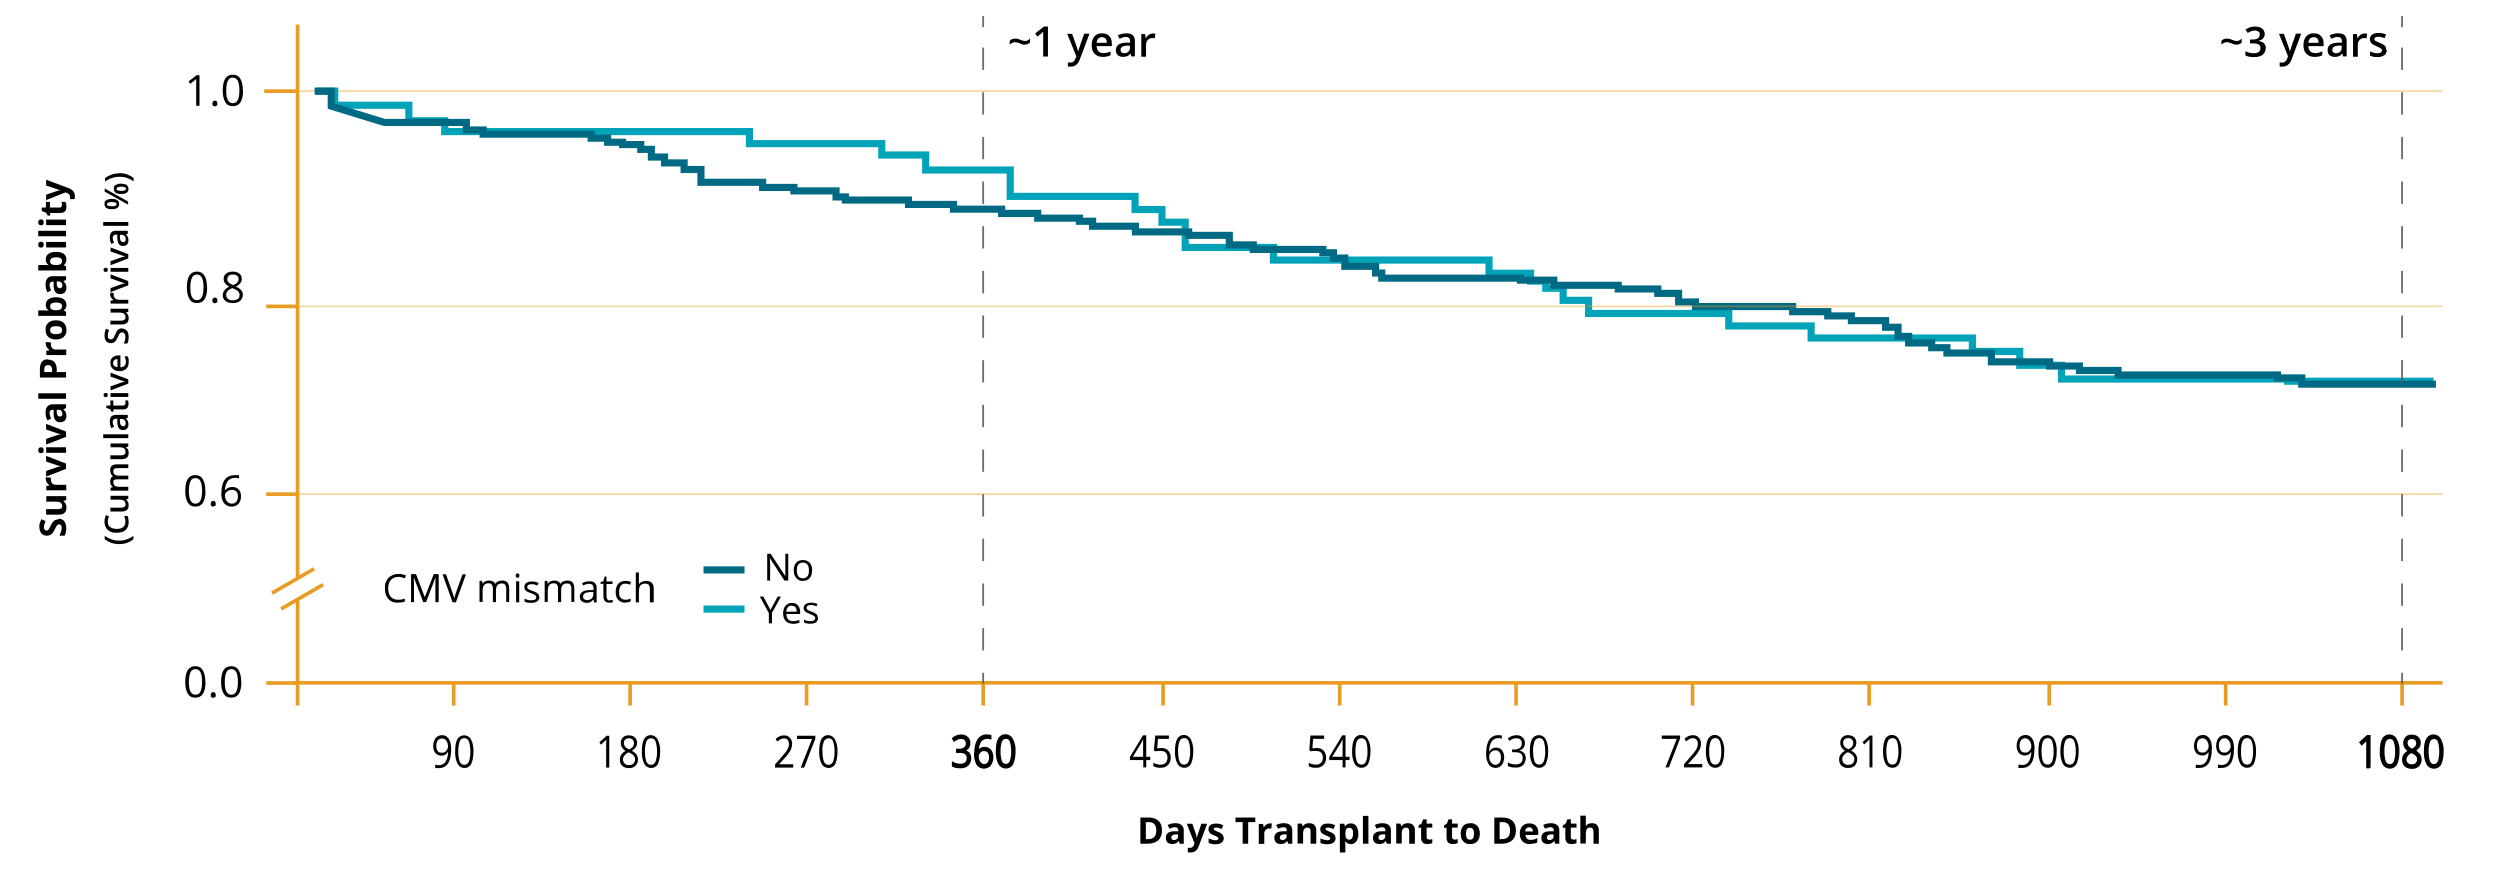 <?xml version="1.0" encoding="UTF-8"?>
<svg id="Layer_1" data-name="Layer 1" xmlns="http://www.w3.org/2000/svg" version="1.1" viewBox="0 0 1366 478">
  <g id="Group_15548" data-name="Group 15548">
    <g style="isolation: isolate;">
      <path d="M32.1,283.4c1.3,0,2.3.5,3,1.4s1.1,2.2,1.1,3.9-.3,2.9-.9,4h-2.8c.4-1,.7-1.8.9-2.4s.3-1.3.3-1.8,0-1.2-.4-1.5-.6-.5-1.1-.5-.5,0-.7.2-.4.4-.6.7-.5.9-1,1.9c-.4.9-.8,1.5-1.2,2s-.8.8-1.3,1-1.1.4-1.8.4c-1.3,0-2.3-.4-3-1.3s-1.1-2-1.1-3.5,0-1.5.3-2.1.4-1.4.7-2.1l2.4,1c-.3.8-.5,1.4-.7,1.9s-.2,1-.2,1.5.1,1,.4,1.3.6.5,1,.5.5,0,.7-.2.4-.3.6-.6.5-.9,1-1.9c.6-1.3,1.3-2.2,1.9-2.7s1.4-.7,2.4-.7v-.4Z" style="fill: #000; stroke-width: 0px;"/>
      <path d="M36.1,273.3l-1.4.4v.2c.5.3.9.8,1.2,1.4s.4,1.3.4,2c0,1.3-.3,2.2-1,2.9s-1.7,1-3,1h-7.1v-3h6.4c.8,0,1.4-.1,1.8-.4s.6-.7.6-1.3-.3-1.4-.8-1.8-1.5-.6-2.8-.6h-5.1v-3h10.9v2.3h0Z" style="fill: #000; stroke-width: 0px;"/>
      <path d="M25,261.8v-1l2.8.2v.9c0,1,.2,1.7.7,2.2s1.2.8,2.1.8h5.6v3h-10.9v-2.3l1.8-.4h0c-.6-.5-1.1-.9-1.5-1.5s-.6-1.2-.6-1.9h0Z" style="fill: #000; stroke-width: 0px;"/>
      <path d="M36.1,256.2l-10.9,4.2v-3.1l6.2-2.1c.8-.2,1.5-.4,2.2-.4h0c-.6,0-1.4-.2-2.2-.5l-6.2-2.1v-3.1l10.9,4.2v3.1-.2Z" style="fill: #000; stroke-width: 0px;"/>
      <path d="M22.4,247.6c-1,0-1.5-.5-1.5-1.6s.5-1.6,1.5-1.6.8.1,1.1.4.4.7.4,1.2c0,1.1-.5,1.6-1.5,1.6h0ZM36.1,244.4v3h-10.9v-3h10.9Z" style="fill: #000; stroke-width: 0px;"/>
      <path d="M36.1,238.7l-10.9,4.2v-3.1l6.2-2.1c.8-.2,1.5-.4,2.2-.4h0c-.6,0-1.4-.2-2.2-.5l-6.2-2.1v-3.1l10.9,4.2v3.1-.2Z" style="fill: #000; stroke-width: 0px;"/>
      <path d="M36.1,223l-1.5.6h0c.6.6,1.1,1.1,1.3,1.6s.4,1.2.4,2.1-.3,1.9-.9,2.5-1.5.9-2.6.9-2-.4-2.6-1.2-.9-2-.9-3.7v-1.9h-.5c-1.1,0-1.7.6-1.7,1.7s.3,1.9.8,3.1l-2,1c-.7-1.3-1-2.6-1-4.2s.3-2.6,1-3.4,1.6-1.2,2.9-1.2h7.3v2.1h0ZM31,223.9v1.2c0,.9.2,1.5.5,1.9s.7.6,1.3.6,1.3-.5,1.3-1.4-.2-1.2-.6-1.7-.9-.6-1.6-.6h-.9Z" style="fill: #000; stroke-width: 0px;"/>
      <path d="M36.1,214.9v3h-15.2v-3h15.2Z" style="fill: #000; stroke-width: 0px;"/>
      <path d="M26.3,196.5c1.5,0,2.7.5,3.5,1.4s1.2,2.3,1.2,4.1v1.3h5.1v3h-14.3v-4.6c0-1.7.4-3,1.1-4s1.9-1.4,3.3-1.4v.2ZM28.5,203.3v-1c0-.9-.2-1.6-.6-2.1s-.9-.7-1.6-.7-1.2.2-1.6.6-.5,1-.5,1.8v1.4h4.3Z" style="fill: #000; stroke-width: 0px;"/>
      <path d="M25,187.9v-1l2.8.2v.9c0,1,.2,1.7.7,2.2s1.2.8,2.1.8h5.6v3h-10.9v-2.3l1.8-.4h0c-.6-.5-1.1-.9-1.5-1.5s-.6-1.2-.6-1.9Z" style="fill: #000; stroke-width: 0px;"/>
      <path d="M30.6,175c1.8,0,3.2.5,4.2,1.4s1.5,2.2,1.5,3.9-.2,2-.7,2.8-1.1,1.4-2,1.8-1.9.6-3,.6c-1.8,0-3.2-.5-4.2-1.4s-1.5-2.2-1.5-3.9.2-2,.7-2.8,1.1-1.4,2-1.8,1.9-.6,3-.6ZM30.6,182.6c1.1,0,1.9-.2,2.5-.5s.8-.9.8-1.7-.3-1.4-.8-1.7-1.4-.5-2.5-.5-1.9.2-2.4.5-.8.9-.8,1.7.3,1.4.8,1.7,1.3.5,2.4.5Z" style="fill: #000; stroke-width: 0px;"/>
      <path d="M25,166.5c0-1.3.5-2.3,1.5-3s2.4-1.1,4.1-1.1,3.2.4,4.2,1.1,1.5,1.8,1.5,3.1-.5,2.3-1.4,3v.2l1.2.5v2.3h-15.2v-3h3.5c.4,0,1.2,0,2.2.1h0c-1.1-.8-1.6-1.8-1.6-3.2h0ZM27.4,167.4c0,.7.2,1.3.7,1.6s1.2.5,2.2.5h.3c1.2,0,2-.2,2.5-.5s.8-.9.8-1.7-.3-1.1-.8-1.5-1.4-.5-2.5-.5-1.9.2-2.4.5-.8.9-.8,1.5h0Z" style="fill: #000; stroke-width: 0px;"/>
      <path d="M36.1,153l-1.5.6h0c.6.6,1.1,1.1,1.3,1.6s.4,1.2.4,2.1-.3,1.9-.9,2.5-1.5.9-2.6.9-2-.4-2.6-1.2-.9-2-.9-3.7v-1.9h-.5c-1.1,0-1.7.6-1.7,1.7s.3,1.9.8,3.1l-2,1c-.7-1.3-1-2.6-1-4.2s.3-2.6,1-3.4,1.6-1.2,2.9-1.2h7.3v2.1h0ZM31,153.8v1.2c0,.9.2,1.5.5,1.9s.7.6,1.3.6,1.3-.5,1.3-1.4-.2-1.2-.6-1.7-.9-.6-1.6-.6h-.9Z" style="fill: #000; stroke-width: 0px;"/>
      <path d="M25,141.7c0-1.3.5-2.3,1.5-3s2.4-1.1,4.1-1.1,3.2.4,4.2,1.1,1.5,1.8,1.5,3.1-.5,2.3-1.4,3v.2l1.2.5v2.3h-15.2v-3h3.5c.4,0,1.2,0,2.2.1h0c-1.1-.8-1.6-1.8-1.6-3.2h0ZM27.4,142.7c0,.7.2,1.3.7,1.6s1.2.5,2.2.5h.3c1.2,0,2-.2,2.5-.5s.8-.9.8-1.7-.3-1.1-.8-1.5-1.4-.5-2.5-.5-1.9.2-2.4.5-.8.9-.8,1.5h0Z" style="fill: #000; stroke-width: 0px;"/>
      <path d="M22.4,135.3c-1,0-1.5-.5-1.5-1.6s.5-1.6,1.5-1.6.8.1,1.1.4.4.7.4,1.2c0,1.1-.5,1.6-1.5,1.6h0ZM36.1,132.2v3h-10.9v-3h10.9Z" style="fill: #000; stroke-width: 0px;"/>
      <path d="M36.1,126.1v3h-15.2v-3s15.2,0,15.2,0Z" style="fill: #000; stroke-width: 0px;"/>
      <path d="M22.4,123.1c-1,0-1.5-.5-1.5-1.6s.5-1.6,1.5-1.6.8,0,1.1.4.4.7.4,1.2c0,1.1-.5,1.6-1.5,1.6ZM36.1,120v3h-10.9v-3h10.9Z" style="fill: #000; stroke-width: 0px;"/>
      <path d="M33.9,112.2c0-.5,0-1.1-.3-1.9h2.2c.3.7.5,1.7.5,2.7s-.3,2.1-.9,2.6-1.5.8-2.7.8h-5.3v1.4h-1.3l-1-1.6-2.3-.9v-1.9h2.3v-3.1h2.2v3.1h5.3c.4,0,.7,0,.9-.4s.3-.6.3-.9h0Z" style="fill: #000; stroke-width: 0px;"/>
      <path d="M25.2,109.7v-3.3l6.1-2.1c.5-.2,1.2-.3,1.9-.4h0c-.7,0-1.3-.3-1.9-.5l-6.1-2v-3.2l12.3,4.6c1.1.4,2,1,2.6,1.8s.8,1.7.8,2.7,0,1-.2,1.5h-2.4c0-.4,0-.7,0-1.2s-.2-1-.5-1.4-.8-.7-1.5-.9l-.5-.2-10.8,4.3v.3Z" style="fill: #000; stroke-width: 0px;"/>
    </g>
    <g style="isolation: isolate;">
      <path d="M65.2,297.3c-1.6,0-3-.2-4.4-.7s-2.5-1.1-3.6-2v-1.8c1.1.8,2.3,1.4,3.7,1.9s2.8.7,4.2.7,2.8-.2,4.2-.7,2.6-1.1,3.6-1.9v1.8c-1,.9-2.2,1.5-3.5,2s-2.8.7-4.3.7h.1Z" style="fill: #000; stroke-width: 0px;"/>
      <path d="M58.9,285.2c0,1.2.4,2.2,1.3,2.8s2,1,3.5,1,2.8-.3,3.6-1,1.2-1.6,1.2-2.9,0-1.1-.2-1.6-.2-1-.4-1.6h1.8c.4,1,.6,2.2.6,3.4,0,1.9-.6,3.3-1.7,4.3s-2.8,1.5-4.9,1.5-2.5-.2-3.5-.7-1.8-1.2-2.3-2.1-.8-2-.8-3.3.3-2.5.8-3.6l1.7.8c-.2.4-.4.9-.5,1.4-.2.5-.2,1-.2,1.5h0Z" style="fill: #000; stroke-width: 0px;"/>
      <path d="M70.1,272.6l-1.3.3h0c.5.4.8.8,1.1,1.3.3.5.4,1.1.4,1.8,0,1.2-.3,2.1-.9,2.6s-1.5.9-2.7.9h-6.4v-2.1h6c.7,0,1.3-.2,1.7-.5.4-.3.6-.8.6-1.4s-.3-1.5-.8-1.9-1.4-.6-2.6-.6h-4.8v-2.1h9.7v1.6h0Z" style="fill: #000; stroke-width: 0px;"/>
      <path d="M70.1,259.8v2.1h-6c-.7,0-1.3.1-1.7.4s-.5.7-.5,1.3.3,1.4.8,1.8,1.4.6,2.6.6h4.8v2.1h-9.7v-1.6l1.3-.3h0c-.5-.4-.8-.8-1.1-1.3s-.4-1.1-.4-1.7c0-1.5.5-2.5,1.5-3h0c-.5-.4-.9-.8-1.1-1.4s-.4-1.1-.4-1.8c0-1.2.3-2,.9-2.5.6-.5,1.5-.8,2.7-.8h6.3v2.1h-6c-.7,0-1.3.1-1.7.4-.4.3-.5.7-.5,1.3s.2,1.4.8,1.8c.5.4,1.3.6,2.3.6h5.2,0Z" style="fill: #000; stroke-width: 0px;"/>
      <path d="M70.1,244l-1.3.3h0c.5.4.8.8,1.1,1.3.3.5.4,1.1.4,1.8,0,1.2-.3,2.1-.9,2.6s-1.5.9-2.7.9h-6.4v-2.1h6c.7,0,1.3-.2,1.7-.5.4-.3.6-.8.6-1.4s-.3-1.5-.8-1.9-1.4-.6-2.6-.6h-4.8v-2.1h9.7v1.6h0Z" style="fill: #000; stroke-width: 0px;"/>
      <path d="M70.1,237.3v2.1h-13.7v-2.1h13.7Z" style="fill: #000; stroke-width: 0px;"/>
      <path d="M70.1,228.3l-1.4.4h0c.6.5,1,1,1.2,1.5s.3,1.1.3,1.8-.3,1.7-.8,2.2-1.2.8-2.2.8-1.8-.4-2.3-1.1-.8-1.9-.8-3.4v-1.7h-.6c-.6,0-1.1.1-1.4.4-.3.3-.5.7-.5,1.3s0,1,.2,1.4.3.9.5,1.3l-1.5.7c-.3-.5-.5-1.1-.6-1.7,0-.6-.2-1.2-.2-1.8,0-1.2.3-2.2.8-2.8s1.4-.9,2.5-.9h6.5v1.5h.3ZM68.7,231.4c0-.8-.2-1.4-.6-1.8-.4-.5-1-.7-1.8-.7h-.8v1.2c0,1,.2,1.7.5,2.1.3.4.7.7,1.3.7s.8-.1,1-.4c.2-.3.4-.6.4-1.2h0Z" style="fill: #000; stroke-width: 0px;"/>
      <path d="M68.6,220.3c0-.5,0-1-.2-1.5h1.6c0,.2.2.5.2.9s0,.7,0,1.1c0,2-1,2.9-3.1,2.9h-5.2v1.3h-.9l-.8-1.4-2.1-.7v-1.3h2.2v-2.8h1.6v2.8h5.2c.5,0,.9-.1,1.1-.4.2-.2.4-.6.4-1h0Z" style="fill: #000; stroke-width: 0px;"/>
      <path d="M57.8,217c-.4,0-.7-.1-.9-.3s-.3-.5-.3-.9,0-.6.3-.8.5-.3.9-.3.6.1.8.3.3.5.3.8,0,.7-.3.9-.5.3-.8.3ZM70.1,214.8v2.1h-9.7v-2.1h9.7Z" style="fill: #000; stroke-width: 0px;"/>
      <path d="M70.1,209.6l-9.7,3.7v-2.2l5.7-2c.9-.3,1.7-.5,2.3-.6h0c-.4-.1-1.2-.3-2.3-.7l-5.7-2v-2.2l9.7,3.7v2.2h0Z" style="fill: #000; stroke-width: 0px;"/>
      <path d="M70.3,198c0,1.5-.4,2.7-1.3,3.5s-2.1,1.3-3.6,1.3-2.8-.4-3.7-1.2-1.4-1.9-1.4-3.3.4-2.3,1.2-3,1.9-1.1,3.2-1.1h1.1v6.5c.9,0,1.7-.3,2.2-.8s.8-1.2.8-2,0-1.1-.2-1.6-.3-1-.5-1.6h1.7c.2.5.4,1,.5,1.5s0,1.1,0,1.8h0ZM61.8,198.3c0,.7.2,1.2.6,1.6s1,.6,1.8.7v-4.4c-.8,0-1.4.2-1.8.6-.4.4-.6.9-.6,1.5h0Z" style="fill: #000; stroke-width: 0px;"/>
      <path d="M66.6,179.5c1.1,0,2,.4,2.7,1.2s1,2,1,3.4-.2,2.6-.7,3.6h-2c.3-.6.5-1.2.7-1.9s.2-1.3.2-1.8c0-.8-.2-1.4-.5-1.8s-.7-.6-1.3-.6-.9.2-1.2.5-.7,1.1-1.2,2.2c-.5,1.2-1,2-1.6,2.5s-1.3.7-2.2.7-1.9-.4-2.5-1.1-.9-1.8-.9-3.1.3-2.5.8-3.7l1.7.7c-.5,1.1-.7,2.2-.7,3.1s0,1.2.4,1.5c.3.4.7.5,1.2.5s.6,0,.9-.2c.2-.1.5-.4.7-.7s.5-.9.8-1.7c.4-.9.8-1.6,1.1-2.1s.7-.8,1.2-1,.9-.3,1.5-.3h0Z" style="fill: #000; stroke-width: 0px;"/>
      <path d="M70.1,170.4l-1.3.3h0c.5.4.8.8,1.1,1.3s.4,1.1.4,1.8c0,1.2-.3,2.1-.9,2.6s-1.5.9-2.7.9h-6.4v-2.1h6c.7,0,1.3-.2,1.7-.5.4-.3.6-.8.6-1.4s-.3-1.5-.8-1.9-1.4-.6-2.6-.6h-4.8v-2.1h9.7v1.6h0Z" style="fill: #000; stroke-width: 0px;"/>
      <path d="M60.2,160.9v-1l1.9.2c0,.3,0,.6,0,.9,0,.8.3,1.5.8,2s1.2.8,2.1.8h5.1v2.1h-9.7v-1.6l1.7-.3h0c-.6-.4-1-.8-1.4-1.4s-.5-1.1-.5-1.7h.1Z" style="fill: #000; stroke-width: 0px;"/>
      <path d="M70.1,155.9l-9.7,3.7v-2.2l5.7-2c.9-.3,1.7-.5,2.3-.6h0c-.4-.1-1.2-.3-2.3-.7l-5.7-2v-2.2l9.7,3.7v2.2h0Z" style="fill: #000; stroke-width: 0px;"/>
      <path d="M57.8,148.6c-.4,0-.7-.1-.9-.3s-.3-.5-.3-.9,0-.6.3-.8.5-.3.9-.3.6.1.8.3.3.5.3.8,0,.7-.3.9-.5.3-.8.3ZM70.1,146.4v2.1h-9.7v-2.1h9.7Z" style="fill: #000; stroke-width: 0px;"/>
      <path d="M70.1,141.2l-9.7,3.7v-2.2l5.7-2c.9-.3,1.7-.5,2.3-.6h0c-.4-.1-1.2-.3-2.3-.7l-5.7-2v-2.2l9.7,3.7v2.2h0Z" style="fill: #000; stroke-width: 0px;"/>
      <path d="M70.1,127.7l-1.4.4h0c.6.5,1,1,1.2,1.5s.3,1.1.3,1.8-.3,1.7-.8,2.2-1.2.8-2.2.8-1.8-.4-2.3-1.1-.8-1.9-.8-3.4v-1.7h-.6c-.6,0-1.1.1-1.4.4-.3.3-.5.7-.5,1.3s0,1,.2,1.4.3.9.5,1.3l-1.5.7c-.3-.5-.5-1.1-.6-1.7,0-.6-.2-1.2-.2-1.8,0-1.2.3-2.2.8-2.8s1.4-.9,2.5-.9h6.5v1.5h.3ZM68.7,130.8c0-.8-.2-1.4-.6-1.8-.4-.5-1-.7-1.8-.7h-.8v1.2c0,1,.2,1.7.5,2.1.3.4.7.7,1.3.7s.8-.1,1-.4c.2-.3.4-.6.4-1.2h0Z" style="fill: #000; stroke-width: 0px;"/>
      <path d="M70.1,121.3v2.1h-13.7v-2.1h13.7Z" style="fill: #000; stroke-width: 0px;"/>
      <path d="M61.1,108.7c1.3,0,2.4.2,3,.7.7.5,1,1.2,1,2.1s-.3,1.6-1,2.1-1.7.7-3,.7c-2.7,0-4-.9-4-2.8s.3-1.6,1-2.1,1.7-.7,3-.7ZM57.2,103l12.8,7.1v1.7l-12.8-7.1v-1.7ZM61.1,112.7c.9,0,1.5,0,2-.3s.6-.4.6-.8c0-.8-.9-1.2-2.6-1.2s-2.6.4-2.6,1.2.2.7.6.8,1.1.3,2,.3ZM66.2,100.4c1.3,0,2.4.2,3,.7s1,1.2,1,2.1-.3,1.6-1,2.1-1.7.7-3,.7c-2.7,0-4-.9-4-2.8s.3-1.6,1-2.1,1.7-.8,3-.8h0ZM66.2,104.3c.9,0,1.5,0,2-.3s.7-.5.7-.8c0-.8-.9-1.2-2.6-1.2s-2.6.4-2.6,1.2.2.7.6.8c.4.1,1.1.3,1.9.3Z" style="fill: #000; stroke-width: 0px;"/>
      <path d="M65.2,94.6c1.5,0,3,.2,4.3.7s2.5,1.1,3.5,2v1.8c-1.1-.8-2.3-1.4-3.6-1.9s-2.7-.6-4.1-.6-2.8.2-4.2.7c-1.4.4-2.6,1.1-3.7,1.9v-1.8c1-.9,2.2-1.5,3.6-2,1.4-.5,2.8-.7,4.3-.7h-.1Z" style="fill: #000; stroke-width: 0px;"/>
    </g>
    <line id="Line_29" data-name="Line 29" x1="162.6" y1="13.4" x2="162.6" y2="315.5" style="fill: none; stroke: #e79c24; stroke-miterlimit: 10; stroke-width: 2px;"/>
    <line id="Line_30" data-name="Line 30" x1="1334.6" y1="373.1" x2="159.8" y2="373.1" style="fill: none; stroke: #e79c24; stroke-miterlimit: 10; stroke-width: 2px;"/>
    <g style="isolation: isolate;">
      <path d="M109.1,57.8h-1.9v-14.7c-.2.2-.3.3-.5.5s-1.1.9-2.7,2.2l-1-1.3,4.4-3.4h1.6v16.7h0Z" style="fill: #000; stroke-width: 0px;"/>
      <path d="M116.1,56.6c0-.5,0-.9.3-1.2s.6-.4,1-.4.8,0,1,.4c.2.3.4.6.4,1.2s0,.9-.4,1.1c-.3.3-.6.4-1,.4s-.7,0-1-.4c-.3-.2-.4-.6-.4-1.2h0Z" style="fill: #000; stroke-width: 0px;"/>
      <path d="M132.8,49.4c0,2.9-.5,5-1.4,6.5-.9,1.4-2.3,2.1-4.2,2.1s-3.2-.7-4.1-2.2-1.4-3.6-1.4-6.4.5-5.1,1.4-6.5,2.3-2.1,4.1-2.1,3.2.7,4.1,2.2c.9,1.5,1.4,3.6,1.4,6.4h0ZM123.6,49.4c0,2.4.3,4.2.9,5.3s1.5,1.7,2.7,1.7,2.2-.6,2.7-1.7c.6-1.1.9-2.9.9-5.3s-.3-4.2-.9-5.3c-.6-1.1-1.5-1.7-2.7-1.7s-2.2.6-2.7,1.7-.9,2.9-.9,5.3Z" style="fill: #000; stroke-width: 0px;"/>
    </g>
    <g style="isolation: isolate;">
      <path d="M113.2,157c0,2.9-.5,5-1.4,6.5-.9,1.4-2.3,2.1-4.2,2.1s-3.2-.7-4.1-2.2-1.4-3.6-1.4-6.4.5-5.1,1.4-6.5,2.3-2.1,4.1-2.1,3.2.7,4.1,2.2,1.4,3.6,1.4,6.4h0ZM104,157c0,2.4.3,4.2.9,5.3s1.5,1.7,2.7,1.7,2.2-.6,2.7-1.7c.6-1.1.9-2.9.9-5.3s-.3-4.2-.9-5.3-1.5-1.7-2.7-1.7-2.2.6-2.7,1.7-.9,2.9-.9,5.3Z" style="fill: #000; stroke-width: 0px;"/>
      <path d="M116.1,164.2c0-.5,0-.9.3-1.2s.6-.4,1-.4.8.1,1,.4c.2.3.4.6.4,1.2s0,.9-.4,1.1-.6.4-1,.4-.7-.1-1-.4c-.3-.2-.4-.6-.4-1.2h0Z" style="fill: #000; stroke-width: 0px;"/>
      <path d="M127.2,148.4c1.5,0,2.7.4,3.6,1.1.9.7,1.3,1.7,1.3,2.9s-.3,1.6-.8,2.3-1.3,1.3-2.4,1.9c1.4.6,2.3,1.3,2.9,2,.6.7.9,1.5.9,2.5s-.5,2.5-1.5,3.3-2.3,1.2-4,1.2-3.2-.4-4.1-1.2c-1-.8-1.4-1.9-1.4-3.3s1.2-3.4,3.5-4.5c-1.1-.6-1.8-1.2-2.3-1.9s-.7-1.5-.7-2.3c0-1.2.4-2.2,1.3-2.9s2.1-1.1,3.6-1.1h0ZM123.6,161.2c0,.9.3,1.6,1,2.1.6.5,1.5.8,2.7.8s2-.3,2.7-.8.9-1.3.9-2.2-.3-1.4-.9-2-1.6-1.1-3.1-1.7c-1.1.5-2,1-2.5,1.6s-.8,1.3-.8,2.1h0ZM127.2,150c-1,0-1.7.2-2.2.7s-.8,1.1-.8,1.8.2,1.3.7,1.8c.4.5,1.3,1,2.5,1.5,1.1-.5,1.9-.9,2.3-1.5s.7-1.1.7-1.8-.3-1.4-.8-1.8-1.3-.7-2.3-.7h0Z" style="fill: #000; stroke-width: 0px;"/>
    </g>
    <line id="Line_31" data-name="Line 31" x1="162.6" y1="49.8" x2="144.4" y2="49.8" style="fill: none; stroke: #e79c24; stroke-miterlimit: 10; stroke-width: 2px;"/>
    <line id="Line_32" data-name="Line 32" x1="162.6" y1="167.4" x2="145.5" y2="167.4" style="fill: none; stroke: #e79c24; stroke-miterlimit: 10; stroke-width: 2px;"/>
    <line id="Line_33" data-name="Line 33" x1="162.6" y1="270" x2="145.5" y2="270" style="fill: none; stroke: #e79c24; stroke-miterlimit: 10; stroke-width: 2px;"/>
    <line id="Line_36" data-name="Line 36" x1="162.5" y1="373.2" x2="145.5" y2="373.2" style="fill: none; stroke: #e79c24; stroke-miterlimit: 10; stroke-width: 2px;"/>
    <g style="isolation: isolate;">
      <path d="M112.3,268.2c0,2.9-.5,5-1.4,6.5-.9,1.4-2.3,2.1-4.2,2.1s-3.2-.7-4.1-2.2-1.4-3.6-1.4-6.4.5-5.1,1.4-6.5,2.3-2.1,4.1-2.1,3.2.7,4.1,2.2,1.4,3.6,1.4,6.4h0ZM103.2,268.2c0,2.4.3,4.2.9,5.3.6,1.1,1.5,1.7,2.7,1.7s2.2-.6,2.7-1.7c.6-1.1.9-2.9.9-5.3s-.3-4.2-.9-5.3c-.6-1.1-1.5-1.7-2.7-1.7s-2.2.6-2.7,1.7-.9,2.9-.9,5.3Z" style="fill: #000; stroke-width: 0px;"/>
      <path d="M115.2,275.3c0-.5,0-.9.3-1.2s.6-.4,1-.4.8.1,1,.4.4.6.4,1.2,0,.9-.4,1.1-.6.4-1,.4-.7-.1-1-.4c-.3-.2-.4-.6-.4-1.2h0Z" style="fill: #000; stroke-width: 0px;"/>
      <path d="M121,269.4c0-3.3.6-5.7,1.9-7.4s3.2-2.4,5.7-2.4,1.5,0,2,.2v1.6c-.6-.2-1.3-.3-2-.3-1.8,0-3.2.6-4.1,1.7s-1.5,2.9-1.6,5.3h0c.8-1.3,2.2-2,4-2s2.7.5,3.5,1.4c.9.9,1.3,2.1,1.3,3.7s-.5,3.1-1.4,4.1-2.2,1.5-3.8,1.5-3.1-.6-4.1-1.9-1.5-3.1-1.5-5.4h0ZM126.6,275.2c1.1,0,1.9-.3,2.5-1s.9-1.7.9-3-.3-2-.8-2.6c-.6-.6-1.4-.9-2.5-.9s-1.3.1-1.9.4-1,.7-1.4,1.2-.5,1-.5,1.5c0,.8.2,1.5.5,2.2s.7,1.2,1.3,1.6c.6.4,1.2.6,1.9.6h0Z" style="fill: #000; stroke-width: 0px;"/>
    </g>
    <g style="isolation: isolate;">
      <path d="M112.3,372.6c0,2.9-.5,5-1.4,6.5-.9,1.4-2.3,2.1-4.2,2.1s-3.2-.7-4.1-2.2-1.4-3.6-1.4-6.4.5-5.1,1.4-6.5,2.3-2.1,4.1-2.1,3.2.7,4.1,2.2,1.4,3.6,1.4,6.4h0ZM103.2,372.6c0,2.4.3,4.2.9,5.3.6,1.1,1.5,1.7,2.7,1.7s2.2-.6,2.7-1.7c.6-1.1.9-2.9.9-5.3s-.3-4.2-.9-5.3c-.6-1.1-1.5-1.7-2.7-1.7s-2.2.6-2.7,1.7-.9,2.9-.9,5.3Z" style="fill: #000; stroke-width: 0px;"/>
      <path d="M115.2,379.8c0-.5,0-.9.3-1.2s.6-.4,1-.4.8.1,1,.4.4.6.4,1.2,0,.9-.4,1.1-.6.4-1,.4-.7-.1-1-.4c-.3-.2-.4-.6-.4-1.2h0Z" style="fill: #000; stroke-width: 0px;"/>
      <path d="M131.9,372.6c0,2.9-.5,5-1.4,6.5-.9,1.4-2.3,2.1-4.2,2.1s-3.2-.7-4.1-2.2-1.4-3.6-1.4-6.4.5-5.1,1.4-6.5,2.3-2.1,4.1-2.1,3.2.7,4.1,2.2c.9,1.5,1.4,3.6,1.4,6.4h0ZM122.8,372.6c0,2.4.3,4.2.9,5.3.6,1.1,1.5,1.7,2.7,1.7s2.2-.6,2.7-1.7c.6-1.1.9-2.9.9-5.3s-.3-4.2-.9-5.3c-.6-1.1-1.5-1.7-2.7-1.7s-2.2.6-2.7,1.7-.9,2.9-.9,5.3Z" style="fill: #000; stroke-width: 0px;"/>
    </g>
    <line id="Line_37" data-name="Line 37" x1="162.6" y1="327.5" x2="162.6" y2="385.5" style="fill: none; stroke: #e79c24; stroke-miterlimit: 10; stroke-width: 2px;"/>
    <line id="Line_38" data-name="Line 38" x1="247.9" y1="372.6" x2="247.9" y2="385.5" style="fill: none; stroke: #e79c24; stroke-miterlimit: 10; stroke-width: 2px;"/>
    <g id="Group_15442" data-name="Group 15442">
      <g id="Group_15441" data-name="Group 15441">
        <g id="Group_15440" data-name="Group 15440">
          <path id="Path_2099" data-name="Path 2099" d="M246.5,409.5c0,6.8-2.3,10.2-6.8,10.2s-1.3-.1-1.9-.2v-1.7c.6.2,1.2.3,1.9.3,1.5.1,2.9-.6,3.7-1.8,1-1.6,1.4-3.5,1.4-5.4h-.1c-.4.6-.9,1.2-1.5,1.5-.6.4-1.4.5-2.1.5-1.2,0-2.4-.5-3.2-1.4-.8-1.1-1.3-2.5-1.2-3.9,0-1.5.4-3,1.3-4.3.8-1,2.1-1.6,3.5-1.6s1.9.3,2.7.9c.8.7,1.4,1.6,1.8,2.7.3,1.4.6,2.8.5,4.2h0ZM241.5,403.5c-.9,0-1.8.4-2.3,1.1-.6.9-.9,2-.8,3-.1,1,.2,1.9.7,2.7.5.7,1.4,1,2.3,1s1.2-.2,1.7-.4c.5-.3.9-.7,1.2-1.3.3-.5.5-1,.5-1.6s-.1-1.6-.4-2.3c-.2-.7-.6-1.2-1.2-1.7-.5-.3-1.1-.5-1.7-.5h0Z" style="fill: #000; stroke-width: 0px;"/>
          <path id="Path_2100" data-name="Path 2100" d="M258.7,410.7c0,2.3-.3,4.6-1.2,6.7-.7,1.4-2.2,2.3-3.8,2.2-1.6,0-3-.9-3.7-2.3-1-2.1-1.4-4.4-1.3-6.7,0-3,.4-5.3,1.2-6.7.7-1.3,2.2-2.2,3.8-2.1,1.6,0,3,.9,3.7,2.3,1,2,1.4,4.3,1.3,6.6h0ZM250.4,410.7c0,1.9.2,3.8.8,5.5.4,1,1.4,1.7,2.5,1.7s2.1-.7,2.5-1.8c.6-1.8.9-3.6.8-5.5,0-1.9-.2-3.7-.8-5.5-.4-1.1-1.4-1.8-2.5-1.8s-2.1.7-2.5,1.7c-.6,2-.9,3.8-.8,5.7h0Z" style="fill: #000; stroke-width: 0px;"/>
        </g>
      </g>
    </g>
    <line id="Line_39" data-name="Line 39" x1="344.3" y1="372.6" x2="344.3" y2="385.5" style="fill: none; stroke: #e79c24; stroke-miterlimit: 10; stroke-width: 2px;"/>
    <g id="Group_15445" data-name="Group 15445">
      <g id="Group_15444" data-name="Group 15444">
        <g id="Group_15443" data-name="Group 15443">
          <path id="Path_2101" data-name="Path 2101" d="M332.9,419.4h-1.7v-12.4c0-1,0-2,.1-2.9-.1.2-.3.3-.5.5s-1,1-2.4,2.3l-.9-1.3,4-3.6h1.4v17.4Z" style="fill: #000; stroke-width: 0px;"/>
          <path id="Path_2102" data-name="Path 2102" d="M343.6,401.8c1.2,0,2.4.3,3.3,1.1.8.8,1.3,1.9,1.2,3.1,0,.8-.2,1.6-.7,2.3-.6.8-1.3,1.5-2.2,1.9,1,.5,1.9,1.2,2.6,2.1.5.8.8,1.7.8,2.6,0,1.3-.4,2.5-1.3,3.5-1,.9-2.3,1.4-3.6,1.3-1.3.1-2.7-.4-3.7-1.2-.9-.9-1.4-2.2-1.3-3.5,0-2,1-3.5,3.1-4.7-.8-.5-1.5-1.2-2-2-.4-.7-.6-1.6-.6-2.4-.1-1.1.4-2.2,1.2-3,.9-.8,2-1.2,3.2-1.1h0ZM340.4,415c0,.8.3,1.6.9,2.2.7.6,1.5.9,2.4.8.9.1,1.7-.2,2.4-.8.6-.6.9-1.4.9-2.3s-.3-1.5-.8-2.1c-.8-.8-1.8-1.4-2.8-1.7-.9.4-1.6,1-2.2,1.7s-.8,1.4-.8,2.2h0ZM343.6,403.4c-.7,0-1.5.2-2,.7s-.8,1.2-.7,1.9c0,.7.2,1.3.6,1.9.6.7,1.4,1.2,2.2,1.6.8-.3,1.5-.9,2.1-1.5.4-.6.6-1.2.6-1.9s-.2-1.4-.7-1.9-1.3-.9-2.1-.8h0Z" style="fill: #000; stroke-width: 0px;"/>
          <path id="Path_2103" data-name="Path 2103" d="M360.7,410.7c0,2.3-.3,4.6-1.2,6.7-.7,1.4-2.2,2.3-3.8,2.2-1.6,0-3-.9-3.7-2.3-1-2.1-1.4-4.4-1.3-6.7,0-3,.4-5.3,1.2-6.7.7-1.4,2.2-2.3,3.7-2.2,1.6,0,3,.9,3.7,2.3,1.1,2.1,1.5,4.4,1.4,6.7h0ZM352.4,410.7c0,1.9.2,3.8.8,5.5.4,1,1.4,1.7,2.5,1.7s2.1-.7,2.5-1.8c.6-1.8.9-3.6.8-5.5,0-1.9-.2-3.7-.8-5.5-.4-1.1-1.4-1.8-2.5-1.7-1.1,0-2.1.7-2.5,1.7-.6,1.9-.9,3.7-.8,5.6h0Z" style="fill: #000; stroke-width: 0px;"/>
        </g>
      </g>
    </g>
    <line id="Line_40" data-name="Line 40" x1="440.7" y1="372.6" x2="440.7" y2="385.5" style="fill: none; stroke: #e79c24; stroke-miterlimit: 10; stroke-width: 2px;"/>
    <g id="Group_15448" data-name="Group 15448">
      <g id="Group_15447" data-name="Group 15447">
        <g id="Group_15446" data-name="Group 15446">
          <path id="Path_2104" data-name="Path 2104" d="M433.4,419.4h-9.9v-1.7l4-4.6c.9-1,1.7-2,2.4-3,.4-.5.6-1.1.9-1.8.2-.6.3-1.2.3-1.8s-.2-1.6-.7-2.2-1.3-.9-2-.8c-.6,0-1.2,0-1.8.4-.7.3-1.3.8-1.9,1.3l-.9-1.4c1.2-1.2,2.8-2,4.5-2s2.4.4,3.3,1.3c.8.9,1.3,2.1,1.2,3.4,0,1.1-.3,2.3-.8,3.3-.8,1.5-1.8,2.9-3,4.1l-3.3,3.7h7.7v1.8h0Z" style="fill: #000; stroke-width: 0px;"/>
          <path id="Path_2105" data-name="Path 2105" d="M437.5,419.4l6.2-15.6h-8.2v-1.8h10v1.6l-6.1,15.8h-1.9Z" style="fill: #000; stroke-width: 0px;"/>
          <path id="Path_2106" data-name="Path 2106" d="M457.6,410.7c0,2.3-.3,4.6-1.2,6.7-.7,1.4-2.2,2.3-3.8,2.2-1.6,0-3-.9-3.7-2.3-1-2.1-1.4-4.4-1.3-6.7,0-3,.4-5.3,1.2-6.7.7-1.4,2.2-2.3,3.7-2.2,1.6,0,3,.9,3.7,2.3,1.1,2.1,1.5,4.4,1.4,6.7h0ZM449.4,410.7c0,1.9.2,3.8.8,5.5.4,1,1.4,1.7,2.5,1.7s2.1-.7,2.5-1.8c.6-1.8.9-3.6.8-5.5,0-1.9-.2-3.7-.8-5.5-.4-1.1-1.4-1.8-2.5-1.7-1.1,0-2.1.7-2.5,1.7-.7,1.9-1,3.7-.8,5.6h0Z" style="fill: #000; stroke-width: 0px;"/>
        </g>
      </g>
    </g>
    <line id="Line_41" data-name="Line 41" x1="537.2" y1="372.6" x2="537.2" y2="385.5" style="fill: none; stroke: #e79c24; stroke-miterlimit: 10; stroke-width: 2px;"/>
    <g id="Group_15451" data-name="Group 15451">
      <g id="Group_15450" data-name="Group 15450">
        <g id="Group_15449" data-name="Group 15449">
          <path id="Path_2107" data-name="Path 2107" d="M529.8,406c0,1-.2,1.9-.8,2.7-.6.7-1.4,1.2-2.3,1.4h0c1,.2,2,.7,2.7,1.4.6.8.9,1.8.9,2.8,0,1.4-.5,2.8-1.5,3.8-1.2,1-2.7,1.4-4.2,1.3-.7,0-1.5-.1-2.2-.2s-1.3-.4-1.9-.7v-1.9c.7.4,1.4.7,2.1.8.7.2,1.4.3,2.1.3,2.6,0,3.9-1.2,3.9-3.5s-1.4-3.2-4.3-3.2h-1.5v-1.5h1.5c1,0,2-.3,2.8-.9.7-.6,1.1-1.5,1-2.5,0-.7-.2-1.5-.8-2s-1.3-.8-2.1-.7c-.6,0-1.3,0-1.9.3-.7.3-1.4.7-2,1.1l-.8-1.3c.6-.6,1.3-1,2.1-1.3s1.7-.5,2.5-.5c1.2,0,2.5.3,3.4,1.2.9.8,1.3,1.9,1.3,3.1h0Z" style="fill: #000; stroke: #000; stroke-miterlimit: 10; stroke-width: .8px;"/>
          <path id="Path_2108" data-name="Path 2108" d="M532.7,411.9c0-3.4.6-6,1.7-7.7,1.1-1.7,3.1-2.7,5.1-2.5.6,0,1.2,0,1.8.2v1.7c-.6-.2-1.2-.3-1.8-.3-1.4,0-2.8.6-3.7,1.7-1,1.7-1.5,3.6-1.4,5.5h0c.7-1.3,2.1-2.1,3.6-2,1.2-.1,2.4.5,3.2,1.4.8,1.1,1.2,2.5,1.2,3.8s-.4,3-1.3,4.3c-.8,1-2.1,1.6-3.5,1.6s-2.9-.7-3.7-2c-.9-1.8-1.4-3.7-1.3-5.7h0ZM537.7,417.9c.9,0,1.7-.4,2.3-1.1.6-.9.9-2,.8-3.1,0-1-.2-1.9-.8-2.7-.5-.7-1.4-1-2.2-1s-1.2,0-1.7.4-.9.7-1.2,1.2-.5,1-.5,1.6,0,1.6.4,2.3c.2.7.6,1.2,1.2,1.7.5.5,1.1.7,1.7.7h0Z" style="fill: #000; stroke: #000; stroke-miterlimit: 10; stroke-width: .8px;"/>
          <path id="Path_2109" data-name="Path 2109" d="M554.5,410.6c0,2.3-.3,4.6-1.2,6.7-.7,1.4-2.2,2.3-3.8,2.2-1.6,0-3-.9-3.7-2.3-1-2.1-1.4-4.4-1.3-6.7,0-3,.4-5.3,1.2-6.7.7-1.4,2.2-2.3,3.7-2.2,1.6,0,3,.9,3.7,2.3,1.1,2.1,1.6,4.4,1.4,6.7h0ZM546.3,410.6c0,1.9.2,3.8.8,5.5.4,1,1.4,1.7,2.5,1.7s2.1-.7,2.5-1.8c.6-1.8.9-3.6.8-5.5,0-1.9-.2-3.7-.8-5.5-.4-1.1-1.4-1.8-2.5-1.7-1.1,0-2.1.7-2.5,1.7-.6,1.9-.9,3.7-.8,5.6h0Z" style="fill: #000; stroke: #000; stroke-miterlimit: 10; stroke-width: .8px;"/>
        </g>
      </g>
    </g>
    <line id="Line_42" data-name="Line 42" x1="635.5" y1="372.6" x2="635.5" y2="385.5" style="fill: none; stroke: #e79c24; stroke-miterlimit: 10; stroke-width: 2px;"/>
    <g id="Group_15454" data-name="Group 15454">
      <g id="Group_15453" data-name="Group 15453">
        <g id="Group_15452" data-name="Group 15452">
          <path id="Path_2110" data-name="Path 2110" d="M628.5,415.3h-2.2v4h-1.6v-4h-7.3v-1.7l7.1-11.8h1.8v11.7h2.2v1.8ZM624.6,413.5v-5.8c0-1.1,0-2.4,0-3.8h0c-.3.6-.6,1.3-.9,1.9l-4.7,7.7h5.6Z" style="fill: #000; stroke-width: 0px;"/>
          <path id="Path_2111" data-name="Path 2111" d="M634.6,408.7c1.4,0,2.7.4,3.7,1.4.9,1,1.4,2.4,1.4,3.7s-.4,3.1-1.5,4.2-2.6,1.6-4.1,1.5c-1.4.1-2.7-.2-3.9-.9v-1.9c.5.4,1.1.7,1.8.8.7.2,1.4.3,2.1.3,1,.1,2.1-.3,2.8-1,.7-.8,1.1-1.8,1-2.9,0-2.4-1.3-3.6-3.9-3.6s-1.8,0-2.6.3l-.9-.7.7-8h7.5v1.8h-6l-.4,5.2c.8,0,1.6-.2,2.3-.2h0Z" style="fill: #000; stroke-width: 0px;"/>
          <path id="Path_2112" data-name="Path 2112" d="M652,410.6c0,2.3-.3,4.6-1.2,6.7-.7,1.4-2.2,2.3-3.8,2.2-1.6,0-3-.9-3.7-2.3-1-2.1-1.4-4.4-1.3-6.7,0-3,.4-5.3,1.2-6.7.7-1.4,2.2-2.3,3.7-2.2,1.6,0,3,.9,3.7,2.3,1.1,2.1,1.5,4.4,1.4,6.7h0ZM643.7,410.6c0,1.9.2,3.8.8,5.5.4,1,1.4,1.7,2.5,1.7s2.1-.7,2.5-1.8c.6-1.8.9-3.6.8-5.5,0-1.9-.2-3.7-.8-5.5-.4-1.1-1.4-1.8-2.5-1.7-1.1,0-2.1.7-2.5,1.7-.6,1.9-.9,3.7-.8,5.6h0Z" style="fill: #000; stroke-width: 0px;"/>
        </g>
      </g>
    </g>
    <line id="Line_43" data-name="Line 43" x1="732" y1="372.6" x2="732" y2="385.5" style="fill: none; stroke: #e79c24; stroke-miterlimit: 10; stroke-width: 2px;"/>
    <g id="Group_15457" data-name="Group 15457">
      <g id="Group_15456" data-name="Group 15456">
        <g id="Group_15455" data-name="Group 15455">
          <path id="Path_2113" data-name="Path 2113" d="M719.5,408.7c1.4,0,2.7.4,3.7,1.4.9,1,1.4,2.4,1.4,3.7,0,1.6-.4,3.1-1.5,4.2s-2.6,1.6-4.1,1.5c-1.4.1-2.7-.2-3.9-.9v-1.9c.5.4,1.1.7,1.8.8.7.2,1.4.3,2.1.3,1,.1,2-.3,2.8-1,.7-.8,1.1-1.8,1-2.9,0-2.4-1.3-3.6-3.9-3.6s-1.8,0-2.6.3l-.9-.7.6-8h7.5v1.8h-6l-.4,5.2c.8,0,1.6-.2,2.4-.2h0Z" style="fill: #000; stroke-width: 0px;"/>
          <path id="Path_2114" data-name="Path 2114" d="M737.4,415.3h-2.2v4h-1.6v-4h-7.3v-1.7l7.1-11.8h1.8v11.7h2.2v1.8ZM733.6,413.5v-9.6h0c-.3.6-.6,1.3-.9,1.9l-4.8,7.7h5.7Z" style="fill: #000; stroke-width: 0px;"/>
          <path id="Path_2115" data-name="Path 2115" d="M748.8,410.6c0,2.3-.3,4.6-1.2,6.7-.7,1.4-2.2,2.3-3.8,2.2-1.6,0-3-.9-3.7-2.3-1-2.1-1.4-4.4-1.3-6.7,0-3,.4-5.3,1.2-6.7.7-1.4,2.2-2.3,3.7-2.2,1.6,0,3,.9,3.7,2.3,1.1,2.1,1.6,4.4,1.4,6.7h0ZM740.6,410.6c0,1.9.2,3.8.8,5.5.4,1,1.4,1.7,2.5,1.7s2.1-.7,2.5-1.8c.6-1.8.9-3.6.8-5.5,0-1.9-.2-3.7-.8-5.5-.4-.9-1.4-1.7-2.6-1.6-1.1,0-2.1.7-2.5,1.7-.5,1.8-.8,3.6-.7,5.5h0Z" style="fill: #000; stroke-width: 0px;"/>
        </g>
      </g>
    </g>
    <line id="Line_44" data-name="Line 44" x1="828.4" y1="372.6" x2="828.4" y2="385.5" style="fill: none; stroke: #e79c24; stroke-miterlimit: 10; stroke-width: 2px;"/>
    <g id="Group_15460" data-name="Group 15460">
      <g id="Group_15459" data-name="Group 15459">
        <g id="Group_15458" data-name="Group 15458">
          <path id="Path_2116" data-name="Path 2116" d="M812,411.9c0-3.4.6-6,1.7-7.7,1.2-1.7,3.1-2.6,5.1-2.5.6,0,1.2,0,1.8.2v1.7c-.6-.2-1.2-.3-1.8-.3-1.4,0-2.8.6-3.7,1.7-1,1.7-1.5,3.6-1.4,5.5h.2c.7-1.3,2.1-2.1,3.6-2,1.2-.1,2.4.5,3.2,1.4.8,1.1,1.2,2.5,1.2,3.8,0,1.5-.4,3-1.3,4.3-.8,1-2.1,1.6-3.5,1.6s-2.9-.7-3.7-2c-1-1.8-1.5-3.7-1.4-5.7h0ZM817,417.9c.9,0,1.7-.4,2.3-1.1.6-.9.9-2,.8-3.1,0-1-.2-1.9-.8-2.7-.5-.7-1.4-1-2.2-1s-1.2,0-1.7.4-.9.7-1.2,1.2-.5,1-.5,1.6,0,1.6.4,2.3c.2.7.6,1.2,1.2,1.7.5.5,1.1.7,1.7.7h0Z" style="fill: #000; stroke-width: 0px;"/>
          <path id="Path_2117" data-name="Path 2117" d="M833.2,406c0,1-.2,1.9-.8,2.7-.6.7-1.4,1.2-2.3,1.4h0c1,.2,2,.7,2.7,1.4.6.8.9,1.8.9,2.8s-.5,2.8-1.5,3.8c-1.2,1-2.7,1.4-4.2,1.3-.7,0-1.5-.1-2.2-.2s-1.3-.4-1.9-.7v-1.9c.7.4,1.4.7,2.1.8.7.2,1.4.3,2.1.3,2.6,0,3.9-1.2,3.9-3.5s-1.4-3.2-4.3-3.2h-1.5v-1.5h1.5c1,0,2-.3,2.8-.9.7-.6,1.1-1.6,1-2.5,0-.7-.2-1.5-.8-2s-1.3-.8-2.1-.7c-.6,0-1.3,0-1.9.3-.7.3-1.4.7-2,1.1l-.8-1.3c.6-.6,1.3-1,2.1-1.3s1.7-.5,2.5-.5c1.2,0,2.5.3,3.4,1.2.9.8,1.4,1.9,1.3,3.1h0Z" style="fill: #000; stroke-width: 0px;"/>
          <path id="Path_2118" data-name="Path 2118" d="M845.9,410.6c0,2.3-.3,4.6-1.2,6.7-.7,1.4-2.2,2.3-3.8,2.2-1.6,0-3-.9-3.7-2.3-1-2.1-1.4-4.4-1.3-6.7,0-3,.4-5.3,1.2-6.7.8-1.3,2.2-2.2,3.8-2.1,1.6,0,3,.9,3.7,2.3,1,2,1.4,4.3,1.3,6.6ZM837.7,410.6c0,1.9.2,3.8.8,5.5.4,1,1.4,1.7,2.5,1.7s2.1-.7,2.5-1.8c.6-1.8.9-3.6.8-5.5,0-1.9-.2-3.7-.8-5.5-.4-1.1-1.4-1.8-2.5-1.7-1.1,0-2.1.7-2.5,1.7-.7,1.9-.9,3.7-.8,5.6h0Z" style="fill: #000; stroke-width: 0px;"/>
        </g>
      </g>
    </g>
    <line id="Line_45" data-name="Line 45" x1="924.8" y1="372.6" x2="924.8" y2="385.5" style="fill: none; stroke: #e79c24; stroke-miterlimit: 10; stroke-width: 2px;"/>
    <g id="Group_15463" data-name="Group 15463">
      <g id="Group_15462" data-name="Group 15462">
        <g id="Group_15461" data-name="Group 15461">
          <path id="Path_2119" data-name="Path 2119" d="M910,419.3l6.2-15.6h-8.2v-1.8h10v1.6l-6.1,15.8h-1.9Z" style="fill: #000; stroke-width: 0px;"/>
          <path id="Path_2120" data-name="Path 2120" d="M930,419.3h-9.9v-1.7l4-4.6c.9-1,1.7-2,2.4-3,.4-.5.6-1.1.9-1.8.2-.6.3-1.2.3-1.8s-.2-1.6-.7-2.2-1.3-.9-2-.8c-.6,0-1.2,0-1.8.4-.7.3-1.3.8-1.9,1.3l-.9-1.4c1.2-1.2,2.8-2,4.5-2s2.4.4,3.3,1.3c.8.9,1.3,2.1,1.2,3.4,0,1.1-.3,2.3-.8,3.3-.8,1.5-1.8,2.9-3,4.1l-3.3,3.7h7.8v1.8h0Z" style="fill: #000; stroke-width: 0px;"/>
          <path id="Path_2121" data-name="Path 2121" d="M942.1,410.6c0,2.3-.3,4.6-1.2,6.7-.7,1.4-2.2,2.3-3.8,2.2-1.6,0-3-.9-3.7-2.3-1-2.1-1.4-4.4-1.3-6.7,0-3,.4-5.3,1.2-6.7.7-1.4,2.2-2.3,3.7-2.2,1.6,0,3,.9,3.7,2.3,1.1,2.1,1.6,4.4,1.4,6.7h0ZM933.9,410.6c0,1.9.2,3.8.8,5.5.4,1,1.4,1.7,2.5,1.7s2.1-.7,2.5-1.8c.6-1.8.9-3.6.8-5.5,0-1.9-.2-3.7-.8-5.5-.4-1.1-1.4-1.8-2.5-1.7-1.1,0-2.1.7-2.5,1.7-.6,1.9-.9,3.7-.8,5.6h0Z" style="fill: #000; stroke-width: 0px;"/>
        </g>
      </g>
    </g>
    <line id="Line_46" data-name="Line 46" x1="1021.3" y1="372.6" x2="1021.3" y2="385.5" style="fill: none; stroke: #e79c24; stroke-miterlimit: 10; stroke-width: 2px;"/>
    <g id="Group_15465" data-name="Group 15465">
      <g id="Group_15464" data-name="Group 15464">
        <path id="Path_2122" data-name="Path 2122" d="M1009.8,401.7c1.2,0,2.4.3,3.3,1.1.8.8,1.3,1.9,1.2,3.1,0,.8-.2,1.6-.7,2.3-.6.8-1.3,1.5-2.2,1.9,1,.5,1.9,1.2,2.6,2.1.5.8.8,1.7.8,2.6,0,1.3-.4,2.5-1.3,3.5-1,.9-2.3,1.4-3.6,1.3-1.3.1-2.7-.3-3.7-1.2-.9-.9-1.4-2.2-1.3-3.5,0-2,1.1-3.5,3.2-4.7-.8-.5-1.5-1.2-2-2-.4-.7-.6-1.6-.6-2.4,0-1.1.4-2.2,1.2-3s1.9-1.2,3.1-1.1h0ZM1006.6,414.9c0,.8.3,1.6.9,2.2.7.6,1.5.9,2.4.8.9.1,1.7-.2,2.4-.8.6-.6.9-1.4.9-2.3s-.3-1.5-.8-2.1c-.8-.8-1.8-1.4-2.8-1.7-.9.4-1.6,1-2.2,1.7-.6.7-.8,1.4-.8,2.2h0ZM1009.8,403.3c-.7,0-1.5.2-2,.7s-.8,1.2-.7,1.9c0,.7.2,1.3.6,1.9.6.7,1.4,1.2,2.2,1.6.8-.3,1.5-.9,2.1-1.5.4-.6.6-1.2.6-1.9s-.2-1.4-.7-1.9c-.6-.6-1.3-.9-2.1-.8h0Z" style="fill: #000; stroke-width: 0px;"/>
        <path id="Path_2123" data-name="Path 2123" d="M1023.2,419.3h-1.7v-12.4c0-1,0-2,0-2.9,0,.2-.3.3-.5.5s-1,1-2.4,2.3l-.9-1.3,4-3.6h1.4v17.4h0Z" style="fill: #000; stroke-width: 0px;"/>
        <path id="Path_2124" data-name="Path 2124" d="M1038.9,410.6c0,2.3-.3,4.6-1.2,6.7-.7,1.4-2.2,2.3-3.8,2.2-1.6,0-3-.9-3.7-2.3-1-2.1-1.4-4.4-1.3-6.7,0-3,.4-5.3,1.2-6.7.7-1.4,2.2-2.3,3.7-2.2,1.6,0,3,.9,3.7,2.3,1.1,2.1,1.6,4.4,1.4,6.7h0ZM1030.7,410.6c0,1.9.2,3.8.8,5.5.4,1,1.4,1.7,2.5,1.7s2.1-.7,2.5-1.8c.6-1.8.9-3.6.8-5.5,0-1.9-.2-3.7-.8-5.5-.4-1.1-1.4-1.8-2.5-1.7-1.1,0-2.1.7-2.5,1.7-.6,1.9-.9,3.7-.8,5.6h0Z" style="fill: #000; stroke-width: 0px;"/>
      </g>
    </g>
    <line id="Line_47" data-name="Line 47" x1="1119.7" y1="372.6" x2="1119.7" y2="385.5" style="fill: none; stroke: #e79c24; stroke-miterlimit: 10; stroke-width: 2px;"/>
    <g id="Group_15469" data-name="Group 15469">
      <g id="Group_15468" data-name="Group 15468">
        <g id="Group_15467" data-name="Group 15467">
          <path id="Path_2125" data-name="Path 2125" d="M1111.6,409.4c0,6.8-2.3,10.2-6.8,10.2s-1.3-.1-1.9-.2v-1.7c.6.2,1.2.3,1.9.3,1.5.1,2.9-.6,3.7-1.8,1-1.6,1.4-3.5,1.4-5.4h0c-.4.6-.9,1.2-1.5,1.5s-1.4.5-2.1.5c-1.2,0-2.4-.5-3.2-1.4-.8-1.1-1.3-2.5-1.2-3.9,0-1.5.4-3,1.3-4.3.8-1,2.1-1.6,3.5-1.6s1.9.3,2.7.9c.8.7,1.4,1.6,1.8,2.7.3,1.4.6,2.8.5,4.2h0ZM1106.6,403.4c-.9,0-1.8.4-2.3,1.1-.6.9-.9,2-.8,3,0,1,.2,1.9.7,2.7.5.7,1.4,1,2.3,1s1.2,0,1.7-.4.9-.7,1.2-1.2c.3-.5.5-1,.5-1.6s0-1.6-.4-2.3c-.2-.7-.7-1.2-1.2-1.7-.5-.4-1.1-.6-1.7-.6h0Z" style="fill: #000; stroke-width: 0px;"/>
          <path id="Path_2126" data-name="Path 2126" d="M1123.8,410.6c0,2.3-.3,4.6-1.2,6.7-.7,1.4-2.2,2.3-3.8,2.2-1.6,0-3-.9-3.7-2.3-1-2.1-1.4-4.4-1.3-6.7,0-3,.4-5.3,1.2-6.7.7-1.3,2.2-2.2,3.8-2.1,1.6,0,3,.9,3.7,2.3,1,2,1.4,4.3,1.3,6.6ZM1115.5,410.6c0,1.9.2,3.8.8,5.5.4,1,1.4,1.7,2.5,1.7s2.1-.7,2.5-1.8c.6-1.8.9-3.6.8-5.5,0-1.9-.2-3.7-.8-5.5-.4-1.1-1.4-1.8-2.5-1.7-1.1,0-2.1.7-2.5,1.7-.6,1.9-.9,3.7-.8,5.6h0Z" style="fill: #000; stroke-width: 0px;"/>
          <path id="Path_2127" data-name="Path 2127" d="M1135.8,410.6c0,2.3-.3,4.6-1.2,6.7-.7,1.4-2.2,2.3-3.8,2.2-1.6,0-3-.9-3.7-2.3-1-2.1-1.4-4.4-1.3-6.7,0-3,.4-5.3,1.2-6.7.7-1.4,2.2-2.3,3.7-2.2,1.6,0,3,.9,3.7,2.3,1.1,2.1,1.5,4.4,1.4,6.7h0ZM1127.6,410.6c0,1.9.2,3.8.8,5.5.4,1,1.4,1.7,2.5,1.7s2.1-.7,2.5-1.8c.6-1.8.9-3.6.8-5.5,0-1.9-.2-3.7-.8-5.5-.4-1.1-1.4-1.8-2.5-1.7-1.1,0-2.1.7-2.5,1.7-.6,1.9-.9,3.7-.8,5.6h0Z" style="fill: #000; stroke-width: 0px;"/>
        </g>
      </g>
    </g>
    <line id="Line_48" data-name="Line 48" x1="1216.1" y1="372.6" x2="1216.1" y2="385.5" style="fill: none; stroke: #e79c24; stroke-miterlimit: 10; stroke-width: 2px;"/>
    <g id="Group_15472" data-name="Group 15472">
      <g id="Group_15471" data-name="Group 15471">
        <g id="Group_15470" data-name="Group 15470">
          <path id="Path_2128" data-name="Path 2128" d="M1208.5,409.4c0,6.8-2.3,10.2-6.8,10.2s-1.3-.1-1.9-.2v-1.7c.6.2,1.2.3,1.9.3,1.5.1,2.9-.6,3.7-1.8,1-1.6,1.4-3.5,1.4-5.4h0c-.3.6-.9,1.2-1.5,1.5-.6.4-1.4.5-2.1.5-1.2,0-2.4-.5-3.2-1.4-.8-1.1-1.3-2.5-1.2-3.9,0-1.5.4-3,1.3-4.3.8-1,2.1-1.6,3.5-1.6s1.9.3,2.7.9c.8.7,1.4,1.6,1.8,2.7.3,1.4.6,2.8.5,4.2h0ZM1203.5,403.4c-.9,0-1.8.4-2.3,1.1-.6.9-.9,2-.8,3,0,1,.2,1.9.7,2.7.5.7,1.4,1,2.3,1s1.2,0,1.7-.4.9-.7,1.2-1.2c.3-.5.5-1,.5-1.6s0-1.6-.4-2.3c-.2-.7-.7-1.2-1.2-1.7-.5-.4-1.1-.6-1.7-.6h0Z" style="fill: #000; stroke-width: 0px;"/>
          <path id="Path_2129" data-name="Path 2129" d="M1220.6,409.4c0,6.8-2.3,10.2-6.8,10.2s-1.3-.1-1.9-.2v-1.7c.6.2,1.2.3,1.9.3,1.5.1,2.9-.6,3.7-1.8,1-1.6,1.4-3.5,1.4-5.4h0c-.4.6-.9,1.2-1.5,1.5-.6.4-1.4.5-2.1.5-1.2,0-2.4-.5-3.2-1.4-.8-1.1-1.3-2.5-1.2-3.9,0-1.5.4-3.1,1.3-4.3.8-1,2.1-1.6,3.5-1.6s1.9.3,2.7.9c.8.7,1.4,1.6,1.8,2.7.3,1.4.5,2.8.5,4.2h-.1ZM1215.5,403.4c-.9,0-1.8.4-2.3,1.1-.6.9-.9,2-.8,3,0,1,.2,1.9.7,2.7.5.7,1.4,1,2.3,1s1.2,0,1.7-.4.9-.7,1.2-1.2.5-1,.5-1.6,0-1.6-.4-2.3c-.2-.7-.6-1.2-1.2-1.7-.4-.4-1-.6-1.7-.6h0Z" style="fill: #000; stroke-width: 0px;"/>
          <path id="Path_2130" data-name="Path 2130" d="M1232.7,410.6c0,2.3-.3,4.6-1.2,6.7-.7,1.4-2.2,2.3-3.8,2.2-1.6,0-3-.9-3.7-2.3-1-2.1-1.4-4.4-1.3-6.7,0-3,.4-5.3,1.2-6.7.7-1.4,2.2-2.3,3.7-2.2,1.6,0,3,.9,3.7,2.3,1.1,2.1,1.5,4.4,1.4,6.7h0ZM1224.5,410.6c0,1.9,0,3.8.8,5.5.4,1,1.4,1.7,2.5,1.7s2.1-.7,2.5-1.8c.6-1.8.9-3.6.8-5.5,0-1.9-.2-3.7-.8-5.5-.4-1.1-1.4-1.8-2.5-1.7-1.1,0-2.1.7-2.5,1.7-.7,1.9-.9,3.7-.8,5.6h0Z" style="fill: #000; stroke-width: 0px;"/>
        </g>
      </g>
    </g>
    <line id="Line_49" data-name="Line 49" x1="1312.5" y1="372.6" x2="1312.5" y2="385.5" style="fill: none; stroke: #e79c24; stroke-miterlimit: 10; stroke-width: 2px;"/>
    <line id="Line_52" data-name="Line 52" x1="158.7" y1="49.8" x2="1334.6" y2="49.8" style="fill: none; isolation: isolate; opacity: .4; stroke: #e79c24; stroke-miterlimit: 10;"/>
    <g id="Group_15475" data-name="Group 15475">
      <g id="Group_15474" data-name="Group 15474">
        <g id="Group_15473" data-name="Group 15473">
          <path id="Path_2131" data-name="Path 2131" d="M1295,419.4h-1.7v-12.4c0-1,0-2,0-2.9,0,.2-.3.3-.5.5s-1,1-2.4,2.3l-.9-1.3,4-3.6h1.4v17.4Z" style="fill: #000; stroke: #000; stroke-miterlimit: 10; stroke-width: .8px;"/>
          <path id="Path_2132" data-name="Path 2132" d="M1310.7,410.7c0,2.3-.3,4.6-1.2,6.7-.7,1.4-2.2,2.3-3.8,2.2-1.6,0-3-.9-3.7-2.3-1-2.1-1.4-4.4-1.3-6.7,0-3,.4-5.3,1.2-6.7.7-1.4,2.2-2.3,3.7-2.2,1.6,0,3,.9,3.7,2.3,1.1,2.1,1.6,4.4,1.4,6.7h0ZM1302.5,410.7c0,1.9.2,3.8.8,5.5.4,1,1.4,1.7,2.5,1.7s2.1-.7,2.5-1.8c.6-1.8.9-3.6.8-5.5,0-1.9-.2-3.7-.8-5.5-.4-1.1-1.4-1.8-2.5-1.7-1.1,0-2.1.7-2.5,1.7-.6,1.9-.9,3.7-.8,5.6h0Z" style="fill: #000; stroke: #000; stroke-miterlimit: 10; stroke-width: .8px;"/>
          <path id="Path_2133" data-name="Path 2133" d="M1317.8,401.8c1.2,0,2.4.3,3.3,1.1.8.8,1.3,1.9,1.2,3.1,0,.8-.2,1.6-.7,2.3-.6.8-1.3,1.5-2.2,1.9,1,.5,1.9,1.2,2.6,2.1.5.8.8,1.7.8,2.6,0,1.3-.4,2.5-1.3,3.5-1,.9-2.3,1.4-3.6,1.3-1.3.1-2.7-.4-3.7-1.2-.9-.9-1.4-2.2-1.3-3.5,0-2,1.1-3.5,3.2-4.7-.8-.5-1.5-1.2-2-2-.4-.7-.6-1.6-.6-2.4s.4-2.2,1.2-3c.7-.8,1.9-1.2,3.1-1.1h0ZM1314.5,415c0,.8.3,1.6.9,2.2.7.6,1.5.9,2.4.8.9.1,1.7-.2,2.4-.8.6-.6.9-1.4.9-2.3s-.3-1.5-.8-2.1c-.8-.8-1.8-1.4-2.8-1.7-.9.4-1.6,1-2.2,1.7-.5.7-.8,1.4-.8,2.2h0ZM1317.8,403.4c-.7,0-1.5.2-2,.7s-.8,1.2-.7,1.9c0,.7.2,1.3.6,1.9.6.7,1.4,1.2,2.2,1.6.8-.3,1.5-.9,2.1-1.5.4-.6.6-1.2.6-1.9s-.2-1.4-.7-1.9c-.7-.6-1.4-.9-2.1-.8h0Z" style="fill: #000; stroke: #000; stroke-miterlimit: 10; stroke-width: .8px;"/>
          <path id="Path_2134" data-name="Path 2134" d="M1334.8,410.7c0,2.3-.3,4.6-1.2,6.7-.7,1.4-2.2,2.3-3.8,2.2-1.6,0-3-.9-3.7-2.3-1-2.1-1.4-4.4-1.3-6.7,0-3,.4-5.3,1.2-6.7.7-1.4,2.2-2.3,3.7-2.2,1.6,0,3,.9,3.7,2.3,1.1,2.1,1.6,4.4,1.4,6.7h0ZM1326.6,410.7c0,1.9.2,3.8.8,5.5.4,1,1.4,1.7,2.5,1.7s2.1-.7,2.5-1.8c.6-1.8.9-3.6.8-5.5,0-1.9-.2-3.7-.8-5.5-.4-1.1-1.4-1.8-2.5-1.7-1.1,0-2.1.7-2.5,1.7-.6,1.9-.9,3.7-.8,5.6h0Z" style="fill: #000; stroke: #000; stroke-miterlimit: 10; stroke-width: .8px;"/>
        </g>
      </g>
    </g>
    <path id="Path_2175" data-name="Path 2175" d="M172.8,49.8h10.1v7.7h40.5v8.5h19.6v5.9h166.5v6.6h72.3v6.2h24v8.2h46.2v14.4h68.2v7.2h14.7v6.9h12.7v13.8h48.2v6.9h117.8v7.2h22.7v4.3h8.3v3.9h9.5v6.6h13.9v7.2h76.6v6.8h45v6.6h88.1v7.3h25.9v7.6h22.8v7.5h123.6v1.2h79.7" style="fill: none; stroke: #00a3b7; stroke-miterlimit: 10; stroke-width: 3.9px;"/>
    <path id="Path_2176" data-name="Path 2176" d="M171.9,49.8h9.1v8.2l29,8.9h44.8v4.1h9.2v2.3h59v2.2h9v2.2h8.2v1.3h9.9v2.6h5.8v4.2h7.2v3.2h10.7v3.6h9.2v7h33.7v2.8h17.1v1.9h23v3.3h5.1v1.7h34.5v2.4h24.6v2.6h26.3v2.3h19.7v2.6h22.8v1.7h7.2v2.7h23.4v3.1h29.1v1.9h22.2v5.2h13.1v2.5h38v1.8h5.8v2.9h6.2v4.5h16.8v3.7h3.4v2.8h75.8v1.1h18.2v2.8h35.2v2h21.6v2.4h11.4v4.7h9.2v2.5h53.1v2.8h19.2v2.3h12.9v2.6h18.7v3.6h6.8v5h5.8v3.6h12.6v2.6h8.3v2.9h24.3v4.8h31.8v2.3h16.3v2.4h21.1v2.5h87.1v1.6h13.3v3.4h73.3" style="fill: none; stroke: #006a85; stroke-miterlimit: 10; stroke-width: 3.9px;"/>
    <line id="Line_53" data-name="Line 53" x1="159.8" y1="167.4" x2="1334.6" y2="167.4" style="fill: none; isolation: isolate; opacity: .4; stroke: #e79c24; stroke-miterlimit: 10;"/>
    <line id="Line_54" data-name="Line 54" x1="159.8" y1="270" x2="1334.6" y2="270" style="fill: none; isolation: isolate; opacity: .4; stroke: #e79c24; stroke-miterlimit: 10;"/>
    <g id="Line_54-2" data-name="Line 54-2" style="isolation: isolate; opacity: .9;">
      <g>
        <line x1="537.2" y1="373.6" x2="537.2" y2="367.6" style="fill: none; stroke: #5b5b5b; stroke-miterlimit: 10;"/>
        <line x1="537.2" y1="355.4" x2="537.2" y2="20.9" style="fill: none; stroke: #5b5b5b; stroke-dasharray: 0 0 0 0 0 0 12.2 12.2; stroke-miterlimit: 10;"/>
        <line x1="537.2" y1="14.8" x2="537.2" y2="8.8" style="fill: none; stroke: #5b5b5b; stroke-miterlimit: 10;"/>
      </g>
    </g>
    <g id="Line_54-3" data-name="Line 54-3" style="isolation: isolate; opacity: .9;">
      <g>
        <line x1="1312.5" y1="373.6" x2="1312.5" y2="367.6" style="fill: none; stroke: #5b5b5b; stroke-miterlimit: 10;"/>
        <line x1="1312.5" y1="355.4" x2="1312.5" y2="20.9" style="fill: none; stroke: #5b5b5b; stroke-dasharray: 0 0 0 0 0 0 12.2 12.2; stroke-miterlimit: 10;"/>
        <line x1="1312.5" y1="14.8" x2="1312.5" y2="8.8" style="fill: none; stroke: #5b5b5b; stroke-miterlimit: 10;"/>
      </g>
    </g>
    <g id="Group_15501" data-name="Group 15501">
      <line id="Line_58" data-name="Line 58" x1="171.6" y1="310.8" x2="148.6" y2="324.1" style="fill: none; stroke: #e79c23; stroke-width: 2px;"/>
      <line id="Line_59" data-name="Line 59" x1="176.6" y1="319.4" x2="153.6" y2="332.7" style="fill: none; stroke: #e79c23; stroke-width: 2px;"/>
    </g>
    <g style="isolation: isolate;">
      <path d="M217.6,315.2c-1.7,0-3,.6-4,1.7s-1.5,2.7-1.5,4.6.5,3.6,1.4,4.6,2.3,1.6,4,1.6,2.3-.2,3.7-.6v1.6c-1.1.4-2.4.6-3.9.6-2.3,0-4-.7-5.2-2.1s-1.8-3.3-1.8-5.8.3-3,.9-4.1c.6-1.2,1.4-2.1,2.6-2.7,1.1-.6,2.4-1,3.9-1s3,.3,4.2.9l-.8,1.5c-1.2-.5-2.3-.8-3.5-.8h0Z" style="fill: #000; stroke-width: 0px;"/>
      <path d="M231.3,329.1l-5.2-13.6h0c0,1.1.1,2.4.1,3.8v9.7h-1.6v-15.3h2.7l4.8,12.6h0l4.9-12.6h2.7v15.3h-1.8v-9.9c0-1.1,0-2.4.1-3.7h0l-5.2,13.6h-1.5Z" style="fill: #000; stroke-width: 0px;"/>
      <path d="M252.7,313.8h1.9l-5.5,15.3h-1.8l-5.5-15.3h1.9l3.5,9.9c.4,1.1.7,2.2,1,3.3.3-1.1.6-2.3,1-3.4l3.5-9.8h0Z" style="fill: #000; stroke-width: 0px;"/>
      <path d="M276.6,329.1v-7.5c0-.9-.2-1.6-.6-2.1s-1-.7-1.8-.7-1.9.3-2.4.9-.8,1.6-.8,2.9v6.4h-1.7v-7.5c0-.9-.2-1.6-.6-2.1s-1-.7-1.8-.7-1.9.3-2.4,1-.8,1.7-.8,3.2v6h-1.7v-11.5h1.4l.3,1.6h0c.3-.6.8-1,1.4-1.3s1.3-.5,2-.5c1.8,0,3,.6,3.5,1.9h0c.3-.6.8-1.1,1.5-1.4.6-.3,1.4-.5,2.2-.5,1.3,0,2.3.3,2.9,1s1,1.7,1,3.2v7.5h-1.7v.2Z" style="fill: #000; stroke-width: 0px;"/>
      <path d="M281.8,314.5c0-.4,0-.7.3-.9.2-.2.4-.3.7-.3s.5,0,.7.3.3.5.3.9-.1.7-.3.9-.4.3-.7.3-.5,0-.7-.3c-.2-.2-.3-.5-.3-.9ZM283.7,329.1h-1.7v-11.5h1.7v11.5Z" style="fill: #000; stroke-width: 0px;"/>
      <path d="M294.8,326c0,1.1-.4,1.9-1.2,2.5-.8.6-1.9.9-3.4.9s-2.7-.2-3.6-.7v-1.6c.6.3,1.1.5,1.8.7.6.2,1.2.2,1.8.2.9,0,1.6-.1,2.1-.4s.7-.7.7-1.3-.2-.8-.6-1.1-1.1-.7-2.3-1.1c-1.1-.4-1.8-.7-2.3-1s-.8-.6-1-1-.3-.8-.3-1.4c0-.9.4-1.7,1.1-2.2.8-.5,1.8-.8,3.1-.8s2.4.3,3.6.8l-.6,1.4c-1.2-.5-2.2-.7-3.1-.7s-1.4.1-1.9.4c-.4.3-.6.6-.6,1.1s0,.6.2.8c.2.2.4.4.8.6.3.2,1,.5,2,.8,1.4.5,2.3,1,2.8,1.5s.7,1.1.7,1.9l.2-.3Z" style="fill: #000; stroke-width: 0px;"/>
      <path d="M312.2,329.1v-7.5c0-.9-.2-1.6-.6-2.1s-1-.7-1.8-.7-1.9.3-2.4.9-.8,1.6-.8,2.9v6.4h-1.7v-7.5c0-.9-.2-1.6-.6-2.1s-1-.7-1.8-.7-1.9.3-2.4,1-.8,1.7-.8,3.2v6h-1.7v-11.5h1.4l.3,1.6h0c.3-.6.8-1,1.4-1.3s1.3-.5,2-.5c1.8,0,3,.6,3.5,1.9h0c.3-.6.8-1.1,1.5-1.4.6-.3,1.4-.5,2.2-.5,1.3,0,2.3.3,2.9,1s1,1.7,1,3.2v7.5h-1.7v.2Z" style="fill: #000; stroke-width: 0px;"/>
      <path d="M324.6,329.1l-.3-1.6h0c-.6.7-1.1,1.2-1.7,1.5s-1.3.4-2.1.4-2-.3-2.7-.9c-.6-.6-1-1.4-1-2.5,0-2.3,1.9-3.5,5.6-3.6h1.9v-.8c0-.9-.2-1.6-.6-2s-1-.6-1.9-.6-2,.3-3.2.9l-.5-1.3c.6-.3,1.2-.5,1.9-.7.7-.2,1.3-.3,2-.3,1.4,0,2.4.3,3,.9.7.6,1,1.6,1,2.9v7.8h-1.4ZM320.7,327.9c1.1,0,1.9-.3,2.6-.9.6-.6.9-1.4.9-2.5v-1h-1.7c-1.4.1-2.4.3-3,.7-.6.4-.9,1-.9,1.8s.2,1.1.6,1.4.9.5,1.6.5h-.1Z" style="fill: #000; stroke-width: 0px;"/>
      <path d="M333.2,327.9h.9c.3,0,.5,0,.7-.1v1.3c-.2,0-.5.2-.8.2h-1c-2.2,0-3.3-1.2-3.3-3.5v-6.8h-1.6v-.8l1.6-.7.7-2.5h1v2.7h3.3v1.4h-3.3v6.8c0,.7.2,1.2.5,1.6s.8.6,1.4.6v-.2Z" style="fill: #000; stroke-width: 0px;"/>
      <path d="M341.7,329.3c-1.7,0-2.9-.5-3.9-1.5-.9-1-1.4-2.5-1.4-4.3s.5-3.4,1.4-4.5c.9-1,2.2-1.6,4-1.6s1.1,0,1.7.2c.6.1,1,.3,1.3.4l-.5,1.5c-.4-.2-.8-.3-1.3-.4s-.9-.2-1.2-.2c-2.3,0-3.5,1.5-3.5,4.5s.3,2.5.9,3.2c.6.8,1.4,1.1,2.5,1.1s1.9-.2,2.9-.6v1.5c-.8.4-1.7.6-2.9.6h0Z" style="fill: #000; stroke-width: 0px;"/>
      <path d="M355.1,329.1v-7.4c0-.9-.2-1.6-.6-2.1s-1.1-.7-2-.7-2.1.3-2.6,1-.8,1.7-.8,3.2v6h-1.7v-16.3h1.7v6.4h.1c.3-.6.8-1,1.5-1.3.6-.3,1.4-.5,2.2-.5,1.4,0,2.5.3,3.2,1s1.1,1.7,1.1,3.2v7.5h-2.1Z" style="fill: #000; stroke-width: 0px;"/>
    </g>
    <g id="Group_15504" data-name="Group 15504">
      <g id="Group_15502" data-name="Group 15502">
        <g style="isolation: isolate;">
          <path d="M430.5,317.2h-1.9l-8-12.3h0c.1,1.4.2,2.8.2,4v8.3h-1.6v-14.6h1.9l8,12.2h0v-12.2h1.6v14.6h-.2Z" style="fill: #000; stroke-width: 0px;"/>
          <path d="M443.7,311.7c0,1.8-.4,3.2-1.3,4.2s-2.1,1.5-3.7,1.5-1.8-.2-2.6-.7-1.3-1.1-1.8-2c-.4-.9-.6-1.9-.6-3,0-1.8.4-3.2,1.3-4.2s2.1-1.5,3.7-1.5,2.8.5,3.7,1.5c.9,1,1.4,2.4,1.4,4.1h-.1ZM435.4,311.7c0,1.4.3,2.5.8,3.2.6.7,1.4,1.1,2.5,1.1s1.9-.4,2.5-1.1.8-1.8.8-3.2-.3-2.5-.8-3.2c-.6-.7-1.4-1.1-2.5-1.1s-1.9.4-2.5,1.1-.8,1.8-.8,3.2Z" style="fill: #000; stroke-width: 0px;"/>
        </g>
        <g style="isolation: isolate;">
          <path d="M421,333.3l3.9-7.3h1.8l-4.9,8.9v5.7h-1.7v-5.6l-4.9-9h1.9l3.9,7.3h0Z" style="fill: #000; stroke-width: 0px;"/>
          <path d="M433.1,340.8c-1.6,0-2.9-.5-3.8-1.5s-1.4-2.4-1.4-4.1.4-3.2,1.3-4.2,2-1.6,3.5-1.6,2.5.5,3.3,1.4,1.2,2.1,1.2,3.6v1.1h-7.5c0,1.3.4,2.3,1,2.9.6.7,1.5,1,2.6,1s2.3-.2,3.5-.7v1.5c-.6.3-1.1.4-1.7.5-.5.1-1.2.2-1.9.2h-.1ZM432.6,330.9c-.9,0-1.6.3-2.1.9s-.8,1.4-.9,2.4h5.7c0-1-.2-1.8-.7-2.4s-1.1-.8-2-.8h0Z" style="fill: #000; stroke-width: 0px;"/>
          <path d="M447,337.6c0,1-.4,1.8-1.1,2.4s-1.8.8-3.2.8-2.6-.2-3.4-.7v-1.5c.5.3,1.1.5,1.7.6.6.2,1.2.2,1.7.2.9,0,1.5-.1,2-.4s.7-.7.7-1.3-.2-.8-.6-1.1-1.1-.7-2.2-1.1c-1-.4-1.7-.7-2.2-1-.4-.3-.8-.6-1-1s-.3-.8-.3-1.3c0-.9.4-1.6,1.1-2.1s1.7-.8,3-.8,2.3.2,3.5.7l-.6,1.3c-1.1-.5-2.1-.7-3-.7s-1.4.1-1.8.4c-.4.2-.6.6-.6,1s0,.5.2.8c.1.2.4.4.7.6.3.2,1,.5,1.9.8,1.3.5,2.2,1,2.6,1.4s.7,1.1.7,1.8l.2.2Z" style="fill: #000; stroke-width: 0px;"/>
        </g>
      </g>
      <g id="Group_15503" data-name="Group 15503">
        <line id="Line_50" data-name="Line 50" x1="384.4" y1="332.8" x2="406.8" y2="332.8" style="fill: none; stroke: #00a3b7; stroke-miterlimit: 10; stroke-width: 3.9px;"/>
        <line id="Line_51" data-name="Line 51" x1="384.4" y1="311.4" x2="406.8" y2="311.4" style="fill: none; stroke: #006a85; stroke-miterlimit: 10; stroke-width: 3.9px;"/>
      </g>
    </g>
    <g style="isolation: isolate;">
      <g style="isolation: isolate;">
        <path d="M634.9,453.7c0,2.4-.7,4.2-2,5.4s-3.3,1.9-5.8,1.9h-4v-14.3h4.5c2.3,0,4.1.6,5.4,1.8s1.9,2.9,1.9,5.2ZM631.8,453.8c0-3.1-1.4-4.6-4.1-4.6h-1.6v9.3h1.3c2.9,0,4.4-1.6,4.4-4.7Z" style="fill: #000; stroke-width: 0px;"/>
        <path d="M644.6,461l-.6-1.5h0c-.5.6-1,1.1-1.5,1.3s-1.2.4-2.1.4-1.9-.3-2.5-.9-.9-1.5-.9-2.6.4-2,1.2-2.6,2-.9,3.7-.9h1.9v-.5c0-1.1-.6-1.7-1.7-1.7s-1.9.3-3.1.8l-1-2c1.3-.7,2.6-1,4.2-1s2.6.3,3.4,1,1.2,1.6,1.2,2.9v7.3h-2.1ZM643.7,455.9h-1.2c-.9,0-1.5.2-1.9.5s-.6.7-.6,1.3c0,.8.5,1.3,1.4,1.3s1.2-.2,1.7-.6.6-.9.6-1.6v-.9Z" style="fill: #000; stroke-width: 0px;"/>
        <path d="M648.2,450.1h3.3l2.1,6.1c.2.5.3,1.2.4,1.9h0c0-.7.2-1.3.4-1.9l2-6.1h3.2l-4.6,12.3c-.4,1.1-1,2-1.8,2.6s-1.7.8-2.7.8-1,0-1.5-.2v-2.4c.4,0,.7.1,1.2.1s1-.2,1.4-.5.7-.8.9-1.5l.2-.5-4.3-10.8Z" style="fill: #000; stroke-width: 0px;"/>
        <path d="M668.7,457.8c0,1.1-.4,2-1.2,2.6s-1.9.9-3.5.9-1.5,0-2-.2-1.1-.3-1.6-.5v-2.5c.6.3,1.2.5,1.9.7s1.3.3,1.8.3c1.1,0,1.6-.3,1.6-.9s0-.4-.2-.6-.4-.3-.7-.5-.8-.4-1.4-.6c-.8-.4-1.5-.7-1.9-1s-.7-.6-.9-1-.3-.9-.3-1.4c0-1,.4-1.7,1.1-2.3s1.8-.8,3.2-.8,2.6.3,3.8.9l-.9,2.1c-.5-.2-1.1-.4-1.5-.6s-1-.2-1.5-.2c-.9,0-1.3.2-1.3.7s.1.5.4.7.9.5,1.9.9c.9.3,1.5.7,1.9,1s.7.6.9,1,.3.9.3,1.4Z" style="fill: #000; stroke-width: 0px;"/>
        <path d="M682,461h-3v-11.8h-3.9v-2.5h10.8v2.5h-3.9v11.8Z" style="fill: #000; stroke-width: 0px;"/>
        <path d="M693.9,449.9c.4,0,.7,0,1,0l-.2,2.8c-.2,0-.5,0-.9,0-1,0-1.7.2-2.2.7-.5.5-.8,1.2-.8,2.1v5.6h-3v-10.9h2.3l.4,1.8h.1c.3-.6.8-1.1,1.4-1.5s1.2-.6,1.9-.6Z" style="fill: #000; stroke-width: 0px;"/>
        <path d="M703.9,461l-.6-1.5h0c-.5.6-1,1.1-1.5,1.3-.5.2-1.2.4-2.1.4s-1.9-.3-2.5-.9c-.6-.6-.9-1.5-.9-2.6s.4-2,1.2-2.6,2-.9,3.7-.9h1.9v-.5c0-1.1-.6-1.7-1.7-1.7s-1.9.3-3.1.8l-1-2c1.3-.7,2.7-1,4.2-1s2.6.3,3.4,1,1.2,1.6,1.2,2.9v7.3h-2.1ZM703,455.9h-1.2c-.9,0-1.5.2-1.9.5-.4.3-.6.7-.6,1.3,0,.8.5,1.3,1.4,1.3s1.2-.2,1.7-.6c.4-.4.6-.9.6-1.6v-.9Z" style="fill: #000; stroke-width: 0px;"/>
        <path d="M719.1,461h-3v-6.4c0-.8-.1-1.4-.4-1.8-.3-.4-.7-.6-1.3-.6s-1.4.3-1.8.8-.6,1.5-.6,2.8v5.1h-3v-10.9h2.3l.4,1.4h.2c.3-.5.8-.9,1.4-1.2.6-.3,1.2-.4,2-.4,1.3,0,2.2.3,2.9,1,.7.7,1,1.7,1,3v7.1Z" style="fill: #000; stroke-width: 0px;"/>
        <path d="M729.8,457.8c0,1.1-.4,2-1.2,2.6-.8.6-1.9.9-3.5.9s-1.5,0-2-.2c-.6-.1-1.1-.3-1.6-.5v-2.5c.6.3,1.2.5,1.9.7s1.3.3,1.8.3c1.1,0,1.6-.3,1.6-.9s0-.4-.2-.6c-.1-.1-.4-.3-.7-.5s-.8-.4-1.4-.6c-.8-.4-1.5-.7-1.9-1-.4-.3-.7-.6-.9-1-.2-.4-.3-.9-.3-1.4,0-1,.4-1.7,1.1-2.3s1.8-.8,3.2-.8,2.6.3,3.8.9l-.9,2.1c-.5-.2-1.1-.4-1.5-.6-.5-.1-1-.2-1.5-.2-.9,0-1.3.2-1.3.7s.1.5.4.7.9.5,1.9.9c.9.3,1.5.7,1.9,1,.4.3.7.6.9,1,.2.4.3.9.3,1.4Z" style="fill: #000; stroke-width: 0px;"/>
        <path d="M738.1,461.2c-1.3,0-2.3-.5-3-1.4h-.2c.1.9.2,1.4.2,1.6v4.4h-3v-15.7h2.4l.4,1.4h.1c.7-1.1,1.7-1.6,3.1-1.6s2.3.5,3,1.5c.7,1,1.1,2.4,1.1,4.2s-.2,2.2-.5,3-.8,1.5-1.5,2c-.6.4-1.4.7-2.2.7ZM737.2,452.3c-.7,0-1.3.2-1.6.7-.3.5-.5,1.2-.5,2.2v.3c0,1.2.2,2,.5,2.5.3.5.9.8,1.7.8,1.3,0,2-1.1,2-3.3s-.2-1.9-.5-2.4c-.3-.5-.8-.8-1.5-.8Z" style="fill: #000; stroke-width: 0px;"/>
        <path d="M747.7,461h-3v-15.2h3v15.2Z" style="fill: #000; stroke-width: 0px;"/>
        <path d="M757.8,461l-.6-1.5h0c-.5.6-1,1.1-1.5,1.3-.5.2-1.2.4-2.1.4s-1.9-.3-2.5-.9c-.6-.6-.9-1.5-.9-2.6s.4-2,1.2-2.6,2-.9,3.7-.9h1.9v-.5c0-1.1-.6-1.7-1.7-1.7s-1.9.3-3.1.8l-1-2c1.3-.7,2.7-1,4.2-1s2.6.3,3.4,1,1.2,1.6,1.2,2.9v7.3h-2.1ZM756.9,455.9h-1.2c-.9,0-1.5.2-1.9.5-.4.3-.6.7-.6,1.3,0,.8.5,1.3,1.4,1.3s1.2-.2,1.7-.6c.4-.4.6-.9.6-1.6v-.9Z" style="fill: #000; stroke-width: 0px;"/>
        <path d="M773,461h-3v-6.4c0-.8-.1-1.4-.4-1.8-.3-.4-.7-.6-1.3-.6s-1.4.3-1.8.8-.6,1.5-.6,2.8v5.1h-3v-10.9h2.3l.4,1.4h.2c.3-.5.8-.9,1.4-1.2.6-.3,1.2-.4,2-.4,1.3,0,2.2.3,2.9,1,.7.7,1,1.7,1,3v7.1Z" style="fill: #000; stroke-width: 0px;"/>
        <path d="M780.7,458.8c.5,0,1.1-.1,1.9-.3v2.2c-.7.3-1.7.5-2.7.5s-2.1-.3-2.6-.9c-.5-.6-.8-1.5-.8-2.7v-5.3h-1.4v-1.3l1.6-1,.9-2.3h1.9v2.3h3.1v2.2h-3.1v5.3c0,.4.1.7.4.9.2.2.6.3.9.3Z" style="fill: #000; stroke-width: 0px;"/>
        <path d="M794.6,458.8c.5,0,1.1-.1,1.9-.3v2.2c-.7.3-1.7.5-2.7.5s-2.1-.3-2.6-.9c-.5-.6-.8-1.5-.8-2.7v-5.3h-1.4v-1.3l1.6-1,.9-2.3h1.9v2.3h3.1v2.2h-3.1v5.3c0,.4.1.7.4.9.2.2.6.3.9.3Z" style="fill: #000; stroke-width: 0px;"/>
        <path d="M808.6,455.5c0,1.8-.5,3.2-1.4,4.2s-2.2,1.5-3.9,1.5-2-.2-2.8-.7-1.4-1.1-1.8-2-.6-1.9-.6-3c0-1.8.5-3.2,1.4-4.2.9-1,2.2-1.5,3.9-1.5s2,.2,2.8.7,1.4,1.1,1.8,2,.6,1.9.6,3ZM801,455.5c0,1.1.2,1.9.5,2.5.4.6.9.8,1.7.8s1.4-.3,1.7-.8c.3-.5.5-1.4.5-2.5s-.2-1.9-.5-2.4-.9-.8-1.7-.8-1.4.3-1.7.8-.5,1.3-.5,2.4Z" style="fill: #000; stroke-width: 0px;"/>
        <path d="M828.3,453.7c0,2.4-.7,4.2-2,5.4s-3.3,1.9-5.8,1.9h-4v-14.3h4.5c2.3,0,4.1.6,5.4,1.8s1.9,2.9,1.9,5.2ZM825.1,453.8c0-3.1-1.4-4.6-4.1-4.6h-1.6v9.3h1.3c2.9,0,4.4-1.6,4.4-4.7Z" style="fill: #000; stroke-width: 0px;"/>
        <path d="M836,461.2c-1.8,0-3.1-.5-4.1-1.5-1-1-1.5-2.3-1.5-4.1s.5-3.2,1.4-4.2c.9-1,2.2-1.5,3.8-1.5s2.7.4,3.6,1.3,1.3,2.1,1.3,3.6v1.4h-7c0,.8.3,1.5.8,2s1.1.7,2,.7,1.3,0,1.9-.2,1.2-.4,1.8-.7v2.3c-.5.3-1.1.5-1.7.6-.6.1-1.3.2-2.2.2ZM835.5,452c-.6,0-1.1.2-1.5.6-.4.4-.6,1-.6,1.7h4.2c0-.7-.2-1.3-.6-1.7s-.9-.6-1.5-.6Z" style="fill: #000; stroke-width: 0px;"/>
        <path d="M849.8,461l-.6-1.5h0c-.5.6-1,1.1-1.5,1.3-.5.2-1.2.4-2.1.4s-1.9-.3-2.5-.9c-.6-.6-.9-1.5-.9-2.6s.4-2,1.2-2.6,2-.9,3.7-.9h1.9v-.5c0-1.1-.6-1.7-1.7-1.7s-1.9.3-3.1.8l-1-2c1.3-.7,2.7-1,4.2-1s2.6.3,3.4,1,1.2,1.6,1.2,2.9v7.3h-2.1ZM848.9,455.9h-1.2c-.9,0-1.5.2-1.9.5-.4.3-.6.7-.6,1.3,0,.8.5,1.3,1.4,1.3s1.2-.2,1.7-.6c.4-.4.6-.9.6-1.6v-.9Z" style="fill: #000; stroke-width: 0px;"/>
        <path d="M859.5,458.8c.5,0,1.1-.1,1.9-.3v2.2c-.7.3-1.7.5-2.7.5s-2.1-.3-2.6-.9c-.5-.6-.8-1.5-.8-2.7v-5.3h-1.4v-1.3l1.6-1,.9-2.3h1.9v2.3h3.1v2.2h-3.1v5.3c0,.4.1.7.4.9.2.2.6.3.9.3Z" style="fill: #000; stroke-width: 0px;"/>
        <path d="M873.7,461h-3v-6.4c0-1.6-.6-2.4-1.8-2.4s-1.4.3-1.8.8-.6,1.5-.6,2.8v5.1h-3v-15.2h3v3.1c0,.2,0,.8,0,1.7v.9c0,0,0,0,0,0,.7-1.1,1.7-1.6,3.2-1.6s2.3.3,2.9,1,1,1.7,1,3v7.1Z" style="fill: #000; stroke-width: 0px;"/>
      </g>
    </g>
    <g style="isolation: isolate;">
      <g style="isolation: isolate;">
        <path d="M554.4,23.1c-.4,0-.8.1-1.3.3-.5.2-.9.6-1.4,1v-2.1c.7-.8,1.7-1.2,2.8-1.2s1,0,1.4.1c.4,0,1,.3,1.7.6,1,.4,1.8.6,2.5.6s.8-.1,1.3-.3c.5-.2.9-.6,1.4-1v2.1c-.8.8-1.7,1.2-2.8,1.2s-1,0-1.4-.2c-.5-.1-1-.3-1.6-.6-1-.4-1.8-.6-2.5-.6Z" style="fill: #000; stroke-width: 0px;"/>
        <path d="M572.6,30.9h-2.6v-10.6c0-1.3,0-2.3,0-3-.2.2-.4.4-.6.6-.3.2-1.1.9-2.5,2.1l-1.3-1.7,4.8-3.8h2.2v16.4Z" style="fill: #000; stroke-width: 0px;"/>
        <path d="M582.9,18.5h2.9l2.5,7c.4,1,.6,1.9.8,2.8h0c0-.4.2-.9.4-1.5s1.1-3.4,2.9-8.4h2.9l-5.3,14.1c-1,2.6-2.6,3.9-4.8,3.9s-1.2,0-1.7-.2v-2.1c.4,0,.8.1,1.4.1,1.3,0,2.2-.7,2.7-2.2l.5-1.2-5-12.4Z" style="fill: #000; stroke-width: 0px;"/>
        <path d="M602.6,31.1c-1.9,0-3.4-.6-4.5-1.7-1.1-1.1-1.6-2.7-1.6-4.7s.5-3.6,1.5-4.8c1-1.2,2.4-1.7,4.2-1.7s2.9.5,3.9,1.5c1,1,1.4,2.4,1.4,4.1v1.4h-8.3c0,1.2.4,2.1,1,2.8s1.5,1,2.6,1,1.4,0,2-.2c.6-.1,1.3-.4,2-.7v2.1c-.6.3-1.3.5-2,.7-.7.1-1.4.2-2.3.2ZM602.1,20.3c-.8,0-1.5.3-2,.8-.5.5-.8,1.3-.9,2.3h5.6c0-1-.3-1.8-.7-2.3-.5-.5-1.1-.8-2-.8Z" style="fill: #000; stroke-width: 0px;"/>
        <path d="M618.2,30.9l-.5-1.7h0c-.6.8-1.2,1.3-1.8,1.5s-1.4.4-2.3.4-2.2-.3-2.9-1c-.7-.7-1-1.6-1-2.8s.5-2.2,1.4-2.9c1-.7,2.4-1,4.3-1.1h2.1v-.7c0-.8-.2-1.4-.6-1.8-.4-.4-.9-.6-1.7-.6s-1.2,0-1.8.3c-.6.2-1.1.4-1.7.7l-.9-1.9c.7-.4,1.4-.6,2.2-.8s1.6-.3,2.3-.3c1.6,0,2.8.3,3.6,1,.8.7,1.2,1.8,1.2,3.2v8.4h-1.9ZM614.2,29.1c1,0,1.7-.3,2.3-.8.6-.5.9-1.3.9-2.3v-1.1h-1.6c-1.2.1-2.1.3-2.7.7-.6.4-.8.9-.8,1.7s.2,1,.5,1.3c.3.3.8.5,1.5.5Z" style="fill: #000; stroke-width: 0px;"/>
        <path d="M630,18.3c.5,0,1,0,1.3.1l-.3,2.5c-.4,0-.8-.1-1.2-.1-1.1,0-1.9.3-2.6,1-.7.7-1,1.6-1,2.7v6.5h-2.6v-12.4h2.1l.3,2.2h.1c.4-.7.9-1.3,1.6-1.8.7-.4,1.4-.7,2.1-.7Z" style="fill: #000; stroke-width: 0px;"/>
      </g>
    </g>
    <g style="isolation: isolate;">
      <g style="isolation: isolate;">
        <path d="M1216.5,23.1c-.4,0-.8.1-1.3.3-.5.2-.9.6-1.4,1v-2.1c.7-.8,1.7-1.2,2.8-1.2s1,0,1.4.1c.4,0,1,.3,1.7.6,1,.4,1.8.6,2.5.6s.8-.1,1.3-.3c.5-.2.9-.6,1.4-1v2.1c-.8.8-1.7,1.2-2.8,1.2s-1,0-1.4-.2c-.5-.1-1-.3-1.6-.6-1-.4-1.8-.6-2.5-.6Z" style="fill: #000; stroke-width: 0px;"/>
        <path d="M1237.5,18.3c0,1-.3,1.9-.9,2.6s-1.5,1.2-2.6,1.4h0c1.3.3,2.3.7,3,1.3.7.7,1,1.5,1,2.6,0,1.6-.6,2.8-1.7,3.7-1.1.9-2.7,1.3-4.8,1.3s-3.4-.3-4.6-.9v-2.3c.7.3,1.4.6,2.2.8.8.2,1.5.3,2.2.3,1.3,0,2.2-.2,2.9-.7.6-.5.9-1.2.9-2.2s-.3-1.5-1-1.9-1.8-.6-3.3-.6h-1.4v-2.1h1.4c2.6,0,3.9-.9,3.9-2.7s-.2-1.2-.7-1.6c-.5-.4-1.1-.6-2-.6s-1.2,0-1.8.3c-.6.2-1.3.5-2,1l-1.3-1.8c1.5-1.1,3.3-1.7,5.2-1.7s2.9.4,3.9,1.1c.9.7,1.4,1.7,1.4,2.9Z" style="fill: #000; stroke-width: 0px;"/>
        <path d="M1245,18.5h2.9l2.5,7c.4,1,.6,1.9.8,2.8h0c0-.4.2-.9.4-1.5s1.1-3.4,2.9-8.4h2.9l-5.3,14.1c-1,2.6-2.6,3.9-4.8,3.9s-1.2,0-1.7-.2v-2.1c.4,0,.8.1,1.4.1,1.3,0,2.2-.7,2.7-2.2l.5-1.2-5-12.4Z" style="fill: #000; stroke-width: 0px;"/>
        <path d="M1264.7,31.1c-1.9,0-3.4-.6-4.5-1.7-1.1-1.1-1.6-2.7-1.6-4.7s.5-3.6,1.5-4.8c1-1.2,2.4-1.7,4.2-1.7s2.9.5,3.9,1.5c1,1,1.4,2.4,1.4,4.1v1.4h-8.3c0,1.2.4,2.1,1,2.8.6.6,1.5,1,2.6,1s1.4,0,2-.2,1.3-.4,2-.7v2.1c-.6.3-1.3.5-2,.7-.7.1-1.4.2-2.3.2ZM1264.2,20.3c-.8,0-1.5.3-2,.8-.5.5-.8,1.3-.9,2.3h5.6c0-1-.3-1.8-.7-2.3-.5-.5-1.1-.8-2-.8Z" style="fill: #000; stroke-width: 0px;"/>
        <path d="M1280.3,30.9l-.5-1.7h0c-.6.8-1.2,1.3-1.8,1.5s-1.4.4-2.3.4-2.2-.3-2.9-1c-.7-.7-1-1.6-1-2.8s.5-2.2,1.4-2.9c1-.7,2.4-1,4.3-1.1h2.1v-.7c0-.8-.2-1.4-.6-1.8-.4-.4-.9-.6-1.7-.6s-1.2,0-1.8.3c-.6.2-1.1.4-1.7.7l-.9-1.9c.7-.4,1.4-.6,2.2-.8.8-.2,1.6-.3,2.3-.3,1.6,0,2.8.3,3.6,1s1.2,1.8,1.2,3.2v8.4h-1.9ZM1276.3,29.1c1,0,1.7-.3,2.3-.8.6-.5.9-1.3.9-2.3v-1.1h-1.6c-1.2.1-2.1.3-2.7.7-.6.4-.8.9-.8,1.7s.2,1,.5,1.3c.3.3.8.5,1.5.5Z" style="fill: #000; stroke-width: 0px;"/>
        <path d="M1292.1,18.3c.5,0,1,0,1.3.1l-.3,2.5c-.4,0-.8-.1-1.2-.1-1.1,0-1.9.3-2.6,1-.7.7-1,1.6-1,2.7v6.5h-2.6v-12.4h2.1l.3,2.2h.1c.4-.7.9-1.3,1.6-1.8.7-.4,1.4-.7,2.1-.7Z" style="fill: #000; stroke-width: 0px;"/>
        <path d="M1304.1,27.4c0,1.2-.4,2.1-1.3,2.8-.9.6-2.1,1-3.8,1s-3-.3-4-.8v-2.3c1.5.7,2.8,1,4.1,1s2.4-.5,2.4-1.5,0-.6-.3-.8c-.2-.2-.5-.4-.9-.7-.4-.2-1-.5-1.7-.8-1.4-.6-2.4-1.1-2.9-1.7-.5-.6-.8-1.3-.8-2.2s.4-1.9,1.3-2.5c.9-.6,2-.9,3.5-.9s2.8.3,4.1.9l-.9,2c-1.3-.6-2.5-.8-3.4-.8-1.4,0-2.1.4-2.1,1.2s.2.7.5,1c.4.3,1.2.6,2.4,1.1,1,.4,1.8.8,2.2,1.1.5.3.8.7,1,1.1s.3.9.3,1.5Z" style="fill: #000; stroke-width: 0px;"/>
      </g>
    </g>
  </g>
</svg>